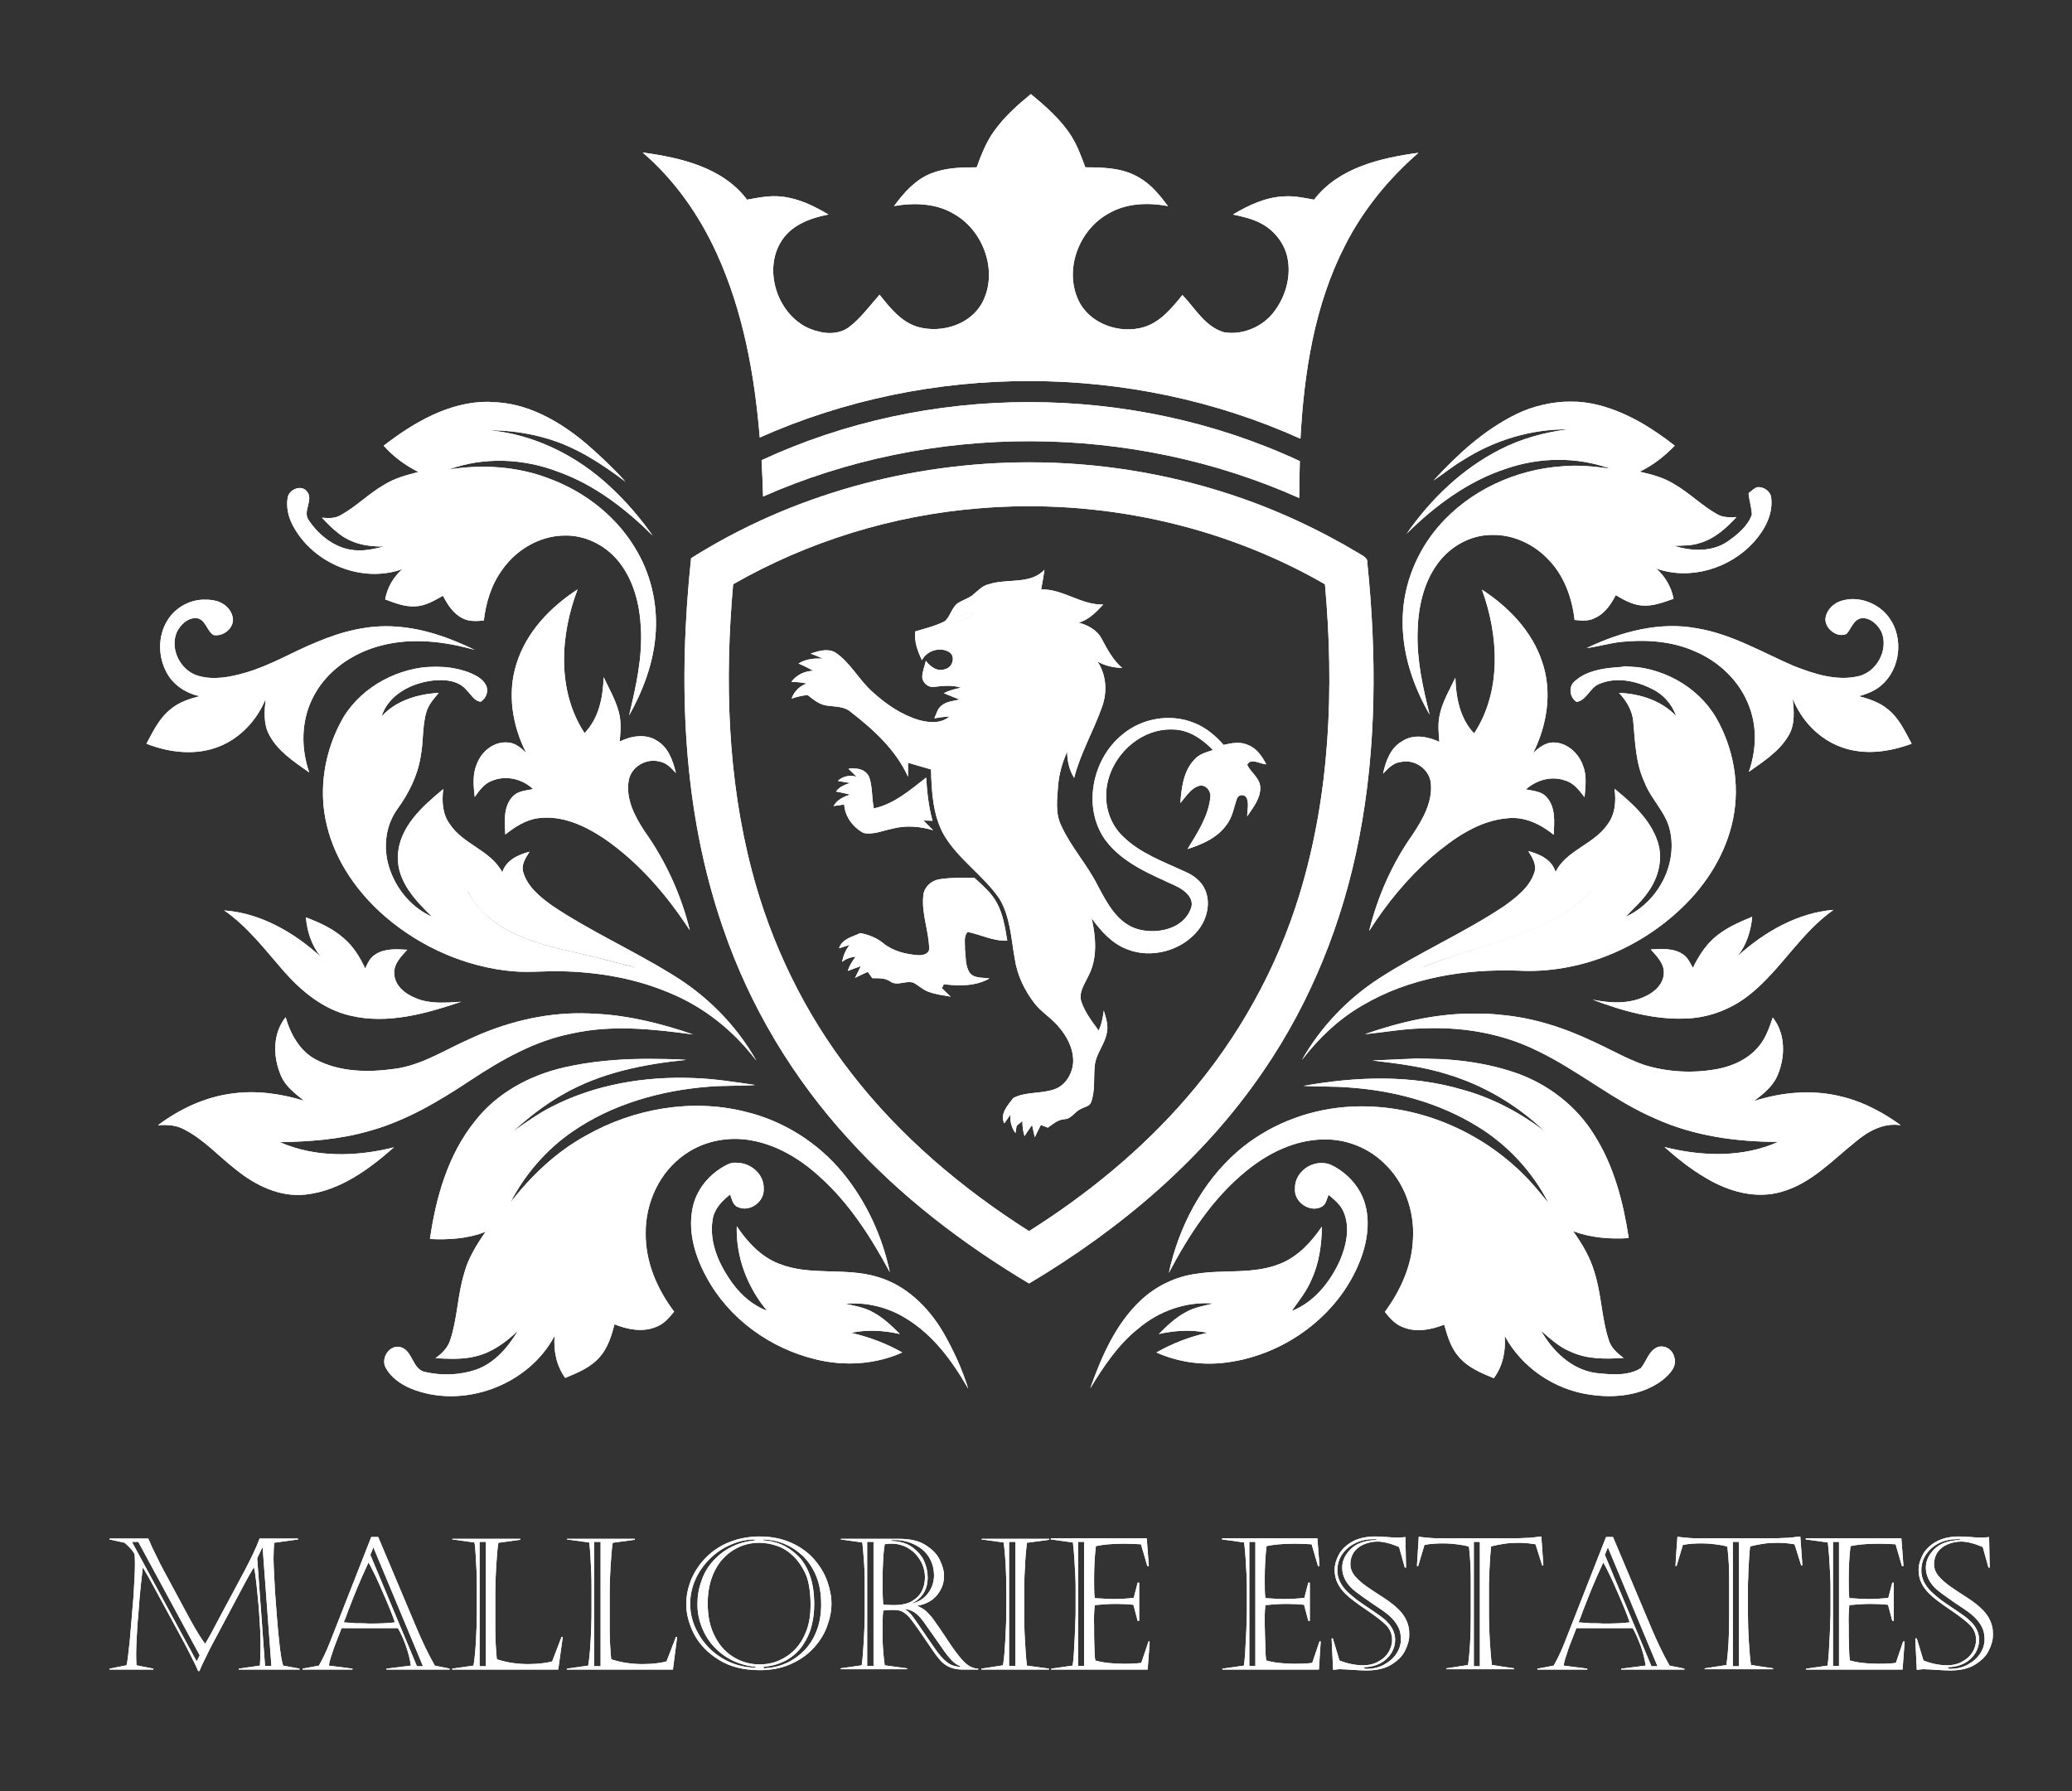 <?xml version="1.0" encoding="utf-8"?>
<!-- Generator: Adobe Illustrator 25.4.8, SVG Export Plug-In . SVG Version: 6.00 Build 0)  -->
<svg version="1.1" id="Layer_1" xmlns="http://www.w3.org/2000/svg" xmlns:xlink="http://www.w3.org/1999/xlink" x="0px" y="0px"
	 viewBox="0 0 684.8 592" style="enable-background:new 0 0 684.8 592;" xml:space="preserve">
<rect x="0" y="0" width="684.8" height="592" fill="#333333" stroke="none"/>
<style type="text/css">
	.st0{clip-path:url(#SVGID_00000056422574105680533020000006269441227374932888_);fill:#FFFFFF;}
	.st1{clip-path:url(#SVGID_00000180367447207239028150000016284228100707688073_);fill:#FFFFFF;}
	.st2{clip-path:url(#SVGID_00000150081454201466894470000003408384589488185780_);fill:#FFFFFF;}
	.st3{clip-path:url(#SVGID_00000177470108160952415500000006505677470055072436_);fill:#FFFFFF;}
	.st4{clip-path:url(#SVGID_00000090980418777564513030000008677588157729142411_);fill:#FFFFFF;}
	.st5{clip-path:url(#SVGID_00000127735203276674611250000006720426345553001915_);fill:#FFFFFF;}
	.st6{clip-path:url(#SVGID_00000036963855744869961330000000777837462983978131_);fill:#FFFFFF;}
	.st7{clip-path:url(#SVGID_00000055675194522892897720000013777771806663112332_);fill:#FFFFFF;}
	.st8{clip-path:url(#SVGID_00000083797259734293819580000006207298396152084874_);fill:#FFFFFF;}
	.st9{clip-path:url(#SVGID_00000062912952564938305790000009704106854157848203_);fill:#FFFFFF;}
	.st10{clip-path:url(#SVGID_00000041293049389501182290000008004757093291947915_);fill:#FFFFFF;}
	.st11{clip-path:url(#SVGID_00000151525496100283125000000004545082710112963715_);fill:#FFFFFF;}
	.st12{clip-path:url(#SVGID_00000093153281421249621190000009680298433844593065_);fill:#FFFFFF;}
	.st13{clip-path:url(#SVGID_00000067205275086071978800000011243143508725965191_);fill:#FFFFFF;}
	.st14{clip-path:url(#SVGID_00000175286304093222789070000009242640036698740652_);fill:#FFFFFF;}
	.st15{clip-path:url(#SVGID_00000067219383183646888580000004990417743054090640_);fill:#FFFFFF;}
	.st16{clip-path:url(#SVGID_00000061439438552886647080000015599192959095442067_);fill:#FFFFFF;}
	.st17{clip-path:url(#SVGID_00000134929205847083030000000010815887272509553049_);fill:#FFFFFF;}
	.st18{clip-path:url(#SVGID_00000158709904441067878370000004653385977758596003_);fill:#FFFFFF;}
	.st19{clip-path:url(#SVGID_00000007397711118237911540000010558728731728189372_);fill:#FFFFFF;}
	.st20{clip-path:url(#SVGID_00000129914452984511759820000015034623893180643732_);fill:#FFFFFF;}
	.st21{clip-path:url(#SVGID_00000179606281550757990320000006548322852937929386_);fill:#FFFFFF;}
	.st22{clip-path:url(#SVGID_00000078752964557282123170000017477750168412487604_);fill:#FFFFFF;}
	.st23{clip-path:url(#SVGID_00000101064025944722344990000012299408063908278404_);fill:#FFFFFF;}
	.st24{clip-path:url(#SVGID_00000137113597249592583210000010306279433131824050_);fill:#FFFFFF;}
	.st25{clip-path:url(#SVGID_00000161622577561685335190000003848290641206876082_);fill:#FFFFFF;}
	.st26{clip-path:url(#SVGID_00000017509801981372258610000005319492884687699074_);fill:#FFFFFF;}
	.st27{clip-path:url(#SVGID_00000047026416042424076720000013946467364741106562_);fill:#FFFFFF;}
	.st28{clip-path:url(#SVGID_00000090993229458346892140000016984140748947144626_);fill:#FFFFFF;}
	.st29{clip-path:url(#SVGID_00000141415915470449813430000011811638425332291255_);fill:#FFFFFF;}
	.st30{clip-path:url(#SVGID_00000000198635920223625320000000629478563911906196_);fill:#FFFFFF;}
	.st31{clip-path:url(#SVGID_00000135660723654503746970000008475817465455468733_);fill:#FFFFFF;}
	.st32{clip-path:url(#SVGID_00000125585389428538391410000000455428812233886653_);fill:#FFFFFF;}
	.st33{clip-path:url(#SVGID_00000092424244703774699800000000982019870609768590_);fill:#FFFFFF;}
	.st34{clip-path:url(#SVGID_00000127024441227130340350000009566945891037850517_);fill:#FFFFFF;}
	.st35{clip-path:url(#SVGID_00000164488347504232990070000015475823615330307478_);fill:#FFFFFF;}
	.st36{clip-path:url(#SVGID_00000092452229635310822260000007312926856923485095_);fill:#FFFFFF;}
	.st37{clip-path:url(#SVGID_00000063635659868185039680000007584160462001266347_);fill:#FFFFFF;}
	.st38{clip-path:url(#SVGID_00000054242209316672267040000008739343674521231807_);fill:#FFFFFF;}
	.st39{clip-path:url(#SVGID_00000175299156246441048040000006355371815942648718_);fill:#FFFFFF;}
</style>
<g>
	<g>
		<defs>
			<path id="SVGID_1_" d="M315.2,204.7c2.5,1.1,4.7-0.2,6.4-2.1C319.3,202.7,317,203.3,315.2,204.7"/>
		</defs>
		<use xlink:href="#SVGID_1_"  style="overflow:visible;fill:#FFFFFF;"/>
		<clipPath id="SVGID_00000133503939020420159410000017454185145635633580_">
			<use xlink:href="#SVGID_1_"  style="overflow:visible;"/>
		</clipPath>
		
			<rect x="315.2" y="202.6" style="clip-path:url(#SVGID_00000133503939020420159410000017454185145635633580_);fill:#FFFFFF;" width="6.4" height="3.2"/>
	</g>
	<g>
		<defs>
			<path id="SVGID_00000124140108046057436860000000559564189951923085_" d="M163.9,305c8.8,6.1,19.5,8.2,29.8,10.6
				c5.6,1.2,11.2,2.9,16.8,4.2c-12.1-5.2-25.2-8-37.3-13.1c-7.1-2.9-13.8-6.8-18.8-12.6C156.5,298.5,159.9,302.2,163.9,305"/>
		</defs>
		<use xlink:href="#SVGID_00000124140108046057436860000000559564189951923085_"  style="overflow:visible;fill:#FFFFFF;"/>
		<clipPath id="SVGID_00000021082538864568098910000005615357413108997024_">
			<use xlink:href="#SVGID_00000124140108046057436860000000559564189951923085_"  style="overflow:visible;"/>
		</clipPath>
		
			<rect x="154.3" y="294.2" style="clip-path:url(#SVGID_00000021082538864568098910000005615357413108997024_);fill:#FFFFFF;" width="56.2" height="25.7"/>
	</g>
	<g>
		<defs>
			<path id="SVGID_00000165922343929151305040000000314433892752249229_" d="M515.6,302.7c-14.3,8.1-30.7,10.7-45.7,17.2
				c10.4-2.8,21-5,31.4-7.9c10-2.8,19.9-8.3,24.8-17.8C523,297.4,519.6,300.5,515.6,302.7"/>
		</defs>
		<use xlink:href="#SVGID_00000165922343929151305040000000314433892752249229_"  style="overflow:visible;fill:#FFFFFF;"/>
		<clipPath id="SVGID_00000016768988065204871880000006996268020858567856_">
			<use xlink:href="#SVGID_00000165922343929151305040000000314433892752249229_"  style="overflow:visible;"/>
		</clipPath>
		
			<rect x="469.9" y="294.1" style="clip-path:url(#SVGID_00000016768988065204871880000006996268020858567856_);fill:#FFFFFF;" width="56.2" height="25.7"/>
	</g>
	<g>
		<defs>
			<path id="SVGID_00000085239641991942717580000018214025798828313752_" d="M328.5,43.4c-2.6,3.6-4.2,7.8-5.7,11.9
				c-5,0-10.2,0.1-15,2c-5.2,2-9.1,6.4-12.3,10.8c6.8-1.2,14.2-0.9,20.1,2.8c9.6,5.6,14.3,19,9.1,29c-3.9,7.4-13.4,10.3-21.2,8.2
				c-5.6-1.6-9.3-6.3-12.8-10.7c-3.3,3.7-6.2,7.8-10.2,10.8c-2.9,2.1-6.8,2.3-10.2,1.3c-12.5-2.9-18.9-19.7-11.8-30.2
				c3.4-5.1,9.6-7.3,15.3-8.4c-4.7-2.8-9.8-5.3-15.3-5.9c-3.9-0.5-7.8,0.3-11.6,1c-8-10.7-22-13.9-34.5-15.6
				c10.6,9.1,18.7,20.7,24.5,33.4c8.7,19.1,12.5,40,14.2,60.8c56.1-25,122.7-24.9,178.7,0.4c1.2-21.9,4.6-44.1,14.7-63.8
				c5.9-11.7,14.4-22.1,24.3-30.7c-12.5,1.7-26.4,4.9-34.5,15.5c-3.2-0.6-6.5-1.3-9.7-1.1c-6.2,0.2-11.9,2.9-17.1,6
				c3.2,0.7,6.5,1.4,9.4,3c4.1,2.2,7.4,6.2,8.5,10.8c1.5,6.3-0.4,13.2-4.3,18.3c-3.7,5-10.5,7.9-16.6,6.8
				c-6.2-1.8-9.5-7.9-13.7-12.3c-3.5,4.3-7.2,8.9-12.7,10.6c-8,2.4-18-1-21.7-8.9c-4.8-10.3,0.3-23.4,10.1-28.7
				c5.9-3.4,12.9-3.6,19.5-2.4c-2.7-3.6-5.6-7.2-9.5-9.4c-5.3-3.2-11.7-3.4-17.8-3.4c-1.3-3.5-2.6-7.1-4.6-10.3
				c-3.5-5.5-8.4-9.8-13.4-13.9C336.3,34.7,331.9,38.6,328.5,43.4"/>
		</defs>
		<use xlink:href="#SVGID_00000085239641991942717580000018214025798828313752_"  style="overflow:visible;fill:#FFFFFF;"/>
		<clipPath id="SVGID_00000069395184757691402280000016198863566006306487_">
			<use xlink:href="#SVGID_00000085239641991942717580000018214025798828313752_"  style="overflow:visible;"/>
		</clipPath>
		
			<rect x="212.5" y="31.1" style="clip-path:url(#SVGID_00000069395184757691402280000016198863566006306487_);fill:#FFFFFF;" width="256.4" height="114"/>
	</g>
	<g>
		<defs>
			<path id="SVGID_00000090996530741576851530000001247257578971693731_" d="M161.5,132.8c-13-0.1-24.7,6.8-34.7,14.5
				c3.2,3.6,7.1,6.5,11.5,8.7c-3.9,1-7.8,2-11.3,4.2c-5.1,2.9-9.2,7.2-14.3,10c-1.9,1.2-4.1,1.1-6.3,0.9c1.7,1.8,3.4,3.6,5.4,5.1
				c4.3,3.5,9.8,4.6,15.2,4.4c-2.8,0.7-5.7,1.4-8.6,1.3c-6.8,0-12.8-4.6-16.4-10c-2.1-2.9,1.8-6.8-0.6-9.5c-1.8-2.3-5.7-0.7-6.3,1.9
				c-0.6,3.3,0.2,6.7,1.8,9.6c6.7,12.4,22.7,19,36.1,14.2c-3,2.6-5,6.1-5.7,10c3.2,1.2,6.4,2.5,9.9,2.3c3.4-0.1,6.3-1.9,9.2-3.5
				c1.5,2.9,3.4,5.9,6.4,7.4c2.2,1.2,4.7,1,7.1,0.8c0.7-6,2.5-11.9,6.1-16.8c4.6-6.6,12.3-11.2,20.5-11.3c7.1-0.2,14,3.4,18.3,9
				c4.7,6.1,6.6,13.8,7,21.3c0.6,9.9-1.6,19.6-3.9,29.2c4.5-8,7.9-16.9,8.7-26.1c0.9-9.6-1.1-19.5-5.9-27.9
				c-6.3-11.3-17-19.8-29.1-24.3c-10.6-4.1-22.3-4.8-33.4-3c11.8-4.3,24.9-3.7,36.5,0.8c11.9,4.3,22.1,12.2,31,21
				c-4.1-5.8-8.8-11.3-14-16.1c-11-10.3-25.2-17.4-40.2-18.7c6.6,0,13.2,0.9,19.5,2.8c9.5,2.8,17.9,8.3,25.7,14.2
				c-3.8-4.3-8.1-8.3-12.4-12.1c-9-7.7-20.1-14.2-32.2-14.2C161.8,132.8,161.6,132.8,161.5,132.8"/>
		</defs>
		<use xlink:href="#SVGID_00000090996530741576851530000001247257578971693731_"  style="overflow:visible;fill:#FFFFFF;"/>
		<clipPath id="SVGID_00000038409697461303252960000014307833679484158601_">
			<use xlink:href="#SVGID_00000090996530741576851530000001247257578971693731_"  style="overflow:visible;"/>
		</clipPath>
		
			<rect x="94.5" y="132.7" style="clip-path:url(#SVGID_00000038409697461303252960000014307833679484158601_);fill:#FFFFFF;" width="123" height="103.6"/>
	</g>
	<g>
		<defs>
			<path id="SVGID_00000168104173155665759610000013567930026535490998_" d="M251.7,152.1c0.2,4,0.4,8,0.5,12
				c55.7-24.6,121.7-24.3,177.2,0.5c0-4.1,0.1-8.1,0.2-12.2c-27.9-13-58.7-19.5-89.5-19.5C309.7,132.9,279.3,139.3,251.7,152.1"/>
		</defs>
		<use xlink:href="#SVGID_00000168104173155665759610000013567930026535490998_"  style="overflow:visible;fill:#FFFFFF;"/>
		<clipPath id="SVGID_00000070834304301859779050000012489858387487635074_">
			<use xlink:href="#SVGID_00000168104173155665759610000013567930026535490998_"  style="overflow:visible;"/>
		</clipPath>
		
			<rect x="251.7" y="132.9" style="clip-path:url(#SVGID_00000070834304301859779050000012489858387487635074_);fill:#FFFFFF;" width="177.9" height="31.7"/>
	</g>
	<g>
		<defs>
			<path id="SVGID_00000052809187464498292650000002219374521711695548_" d="M501.1,136.9c-10.6,5.2-19.4,13.3-27.3,21.9
				c3.3-2.2,6.3-4.7,9.7-6.7c10.3-6.6,22.5-10.3,34.7-10.2c-7.8,1-15.5,3.1-22.5,6.7c-12.5,6.4-22.8,16.3-30.8,27.8
				c9.4-9.3,20.3-17.4,32.9-21.5c11-3.8,23.3-4,34.4,0c-5.2-0.7-10.4-1.3-15.7-0.8c-15.5,1-30.8,8-41,19.8
				c-7.2,8.3-11.6,19.1-11.9,30.1c-0.4,11.4,3.3,22.5,8.9,32.2c-2.2-8.8-4.2-17.7-4-26.8c0.1-8.1,1.8-16.6,6.7-23.2
				c4.1-5.6,10.8-9.4,17.8-9.4c7.1-0.2,14.1,3.1,18.9,8.3c5.1,5.3,7.7,12.6,8.5,19.8c2.2,0.2,4.5,0.5,6.6-0.6c3.3-1.4,5.4-4.5,7-7.6
				c2.6,1.5,5.3,3.1,8.4,3.4c3.7,0.4,7.3-1,10.7-2.2c-0.7-3.9-2.8-7.4-5.7-10c11.2,4,24.3,0,32.2-8.7c3.5-3.9,6.4-9,5.8-14.5
				c-0.1-2.2-2.3-3.8-4.5-3.7c-1.2,0.3-2,1.3-3,2c0.2,2.4,1,4.7,1.1,7.1c-1.4,3.9-4.9,6.7-8.2,9c-5.2,3.4-11.8,3.1-17.5,1.3
				c2.8-0.1,5.7,0,8.4-0.9c4.9-1.4,8.8-4.9,12.2-8.6c-2.1,0.1-4.4,0.2-6.3-0.9c-5.1-2.8-9.2-7.1-14.3-10c-3.5-2.2-7.4-3.2-11.4-4.1
				c4.4-2.1,8.2-5.1,11.6-8.6c-7.5-5.9-15.8-11-25.1-13.4c-3.1-0.8-6.3-1.2-9.5-1.2C512.8,132.8,506.6,134.2,501.1,136.9"/>
		</defs>
		<use xlink:href="#SVGID_00000052809187464498292650000002219374521711695548_"  style="overflow:visible;fill:#FFFFFF;"/>
		<clipPath id="SVGID_00000026132904703151101110000011234068184066859663_">
			<use xlink:href="#SVGID_00000052809187464498292650000002219374521711695548_"  style="overflow:visible;"/>
		</clipPath>
		
			<rect x="463.2" y="132.8" style="clip-path:url(#SVGID_00000026132904703151101110000011234068184066859663_);fill:#FFFFFF;" width="122.7" height="103.5"/>
	</g>
	<g>
		<defs>
			<path id="SVGID_00000068651260834514647650000000429591551025635204_" d="M281.2,354.5c-15.3-19.7-26.4-42.6-32.7-66.7
				c-8.1-30.8-9-63.1-6.2-94.7c24.8-14.2,52.8-22.8,81.3-25.1c39.4-3.3,79.9,5.3,114.3,25.1c3.1,34.3,1.7,69.5-8.4,102.5
				c-7.5,24.6-20.3,47.6-37.2,67.1c-15,17.4-32.9,32-52.2,44.2C317.9,392.8,297.4,375.5,281.2,354.5 M228.4,184.5
				c-4.3,40.9-3,83.1,10.6,122.3c8.8,25.8,23.1,49.6,41.5,69.7c17.2,19,37.7,34.6,59.6,47.7c30.1-17.9,57.5-41,77.3-70
				c15.9-23.1,26.5-49.7,31.8-77.3c5.8-29.9,5.8-60.7,2.7-90.9c0.2-1.5-1.3-2.2-2.4-2.9c-13.7-8.2-28.3-15-43.5-19.9
				c-21.2-6.9-43.5-10.4-65.8-10.4C301,152.8,261.7,163.5,228.4,184.5"/>
		</defs>
		<use xlink:href="#SVGID_00000068651260834514647650000000429591551025635204_"  style="overflow:visible;fill:#FFFFFF;"/>
		<clipPath id="SVGID_00000093880900656886975930000005947524030947582603_">
			<use xlink:href="#SVGID_00000068651260834514647650000000429591551025635204_"  style="overflow:visible;"/>
		</clipPath>
		
			<rect x="224.1" y="152.8" style="clip-path:url(#SVGID_00000093880900656886975930000005947524030947582603_);fill:#FFFFFF;" width="231" height="271.4"/>
	</g>
	<g>
		<defs>
			<path id="SVGID_00000177469682854254914030000009518289974950687146_" d="M315.2,204.7c1.9-1.4,4.1-2,6.4-2.1
				c-1.2,1.4-2.8,2.5-4.6,2.5C316.4,205,315.8,204.9,315.2,204.7 M326.8,193.1c-2.3,0.5-3.8,2.4-5.6,3.8c-1.5,1-3.2,1.5-4.7,2.5
				c-2,1.5-2.4,4.3-4.2,5.9c-3.1,1.6-6.5,2.4-9.8,3.4c-0.4,3.4,0.8,6.5,2.2,9.5c1.6-3.2,6-4.5,9-2.7c2.2,1.4,1.2,5-1.2,5.6
				c-2.6,1.1-5-0.7-6.5-2.7c-0.4,1.7-1.1,3.4-1.2,5.2c0,2,1.9,3.7,3.9,3.4c3-0.3,6-0.7,8.9,0.3c-2,0.4-3.9,0.9-5.7,1.8
				c1.7,0.7,3.5,1.4,5.2,2.1c-2,0.5-4.3,0.6-5.9,2c-1.4,1-1.7,2.8-2.4,4.2c1.7-0.3,3.3-0.5,5-0.6c-2.7,2.4-6.7,2.1-10,1.2
				c-5.8-1.7-10.9-5.2-15.3-9.2c-4.6-4-7.4-9.8-12.5-13.2c-2.6-1.4-5.5-0.4-8.1,0.4c1.4,0.5,2.7,1.1,4.1,1.7
				c-2.8-0.2-5.7,0.1-8.1,1.6c1.7,0.7,3.3,1.5,4.9,2.4c-2.9,0.1-5.5,1.3-7.3,3.7c1.7,0,3.4,0.1,5.1,0.5c-2.4,0.9-4.1,2.6-5,5
				c1.7-0.6,3.5-1,5.3-1.2c1.9,1.5,3.9,3.2,6.4,3.5c2.7,0.4,5.8,0.2,8,2.2c7.5,5.8,14.8,12.5,18.8,21.3c0-1.5,0-3.1,0-4.6
				c2.5,0.7,5,1.5,7.6,2.2c0.2,7.4,0.6,15.2,4.3,21.7c4.8,8.1,13,13.3,18.3,21c3.6,6,3.9,13.3,5.1,20c0.8,5.3,3.2,10.3,6.5,14.6
				c2.2,2.8,5.3,4.7,7.6,7.3c2.9,3.2,5.2,7.3,5.2,11.8c-0.1,3.9-2.4,8-6.2,9.3c-4.4,1.6-9.4,0.7-13.6,2.9c-1.8,2.4-4.5,5.1-3,8.4
				c0.7-1,1.4-1.9,2-2.9c-0.1,2.2,0.4,4.3,1.7,6.1c0.1-0.6,0.3-1.8,0.4-2.4c0.5-0.4,1.4-1.2,1.9-1.6c0,1.7,0.2,3.4,0.7,5
				c0.8-1.2,1.6-2.5,2.5-3.7c0.3,1.4,0.6,2.8,0.9,4.1c0.6-1.4,1.3-2.7,2-4.1c0.8,0.3,1.5,0.6,2.3,0.9c1.7-1.2,3.4-2.7,5.5-2.8
				c2.4-0.1,3.4-2.6,5.5-3.4c1.1-0.7,2.8-0.8,3.3-2.2c1.4-3.8,0.8-7.9,1.2-11.9c0.3-4,3.3-7.1,4-11c0.6-2.5-0.3-5-1-7.4
				c-0.3,2.3-0.7,4.5-1.7,6.6c-2.2-3-4.5-6-5.7-9.5c-1-3.1,1.1-5.9,2.3-8.5c3.1-5.9,2.5-12.8,1.1-19.1c3,4.2,6.7,8.3,11.6,10.2
				c8.1,3.3,18.3,0.5,23.7-6.4c2.8-3.6,4.1-8.8,2.2-13.2c-1.2-2.8-3.8-4.8-6.6-6c-7.1-3.3-14.8-6-20.5-11.6c-3.5-3.3-5.5-8-5.6-12.8
				c-0.5-11.9,10.2-23.2,22.2-22.6c5.2,0.1,9.6,3.2,13.1,6.8c-2.2,0.7-4.6,1.3-6.2,3.2c-3.6,3.8-4.2,9.3-4.6,14.3
				c1.9-2.1,3.4-4.9,6.3-5.7c2.2-0.5,4,1.9,3.6,4c-0.7,6.2-4.3,11.6-7.5,16.9c4.8-1.5,9.8-3.7,12.8-7.9c2.1-2.6,2.5-6,3.6-9
				c0.8-1.3,2.6-1.2,3.2,0.2c0.7,1.9,0.1,3.9,0.1,5.9c2-3,4.6-6.1,4.3-9.9c-0.3-2.9-3.1-4.6-4.3-7.1c1.1-2.5,4.4-0.2,6.3-0.2
				c-1.4-2.6-3.1-5.3-6.1-6.4c-2.6-1.2-5.4-0.6-8,0c-2.7-3.1-5.9-5.8-9.8-7.3c-7.9-3.2-17.4-1.5-23.8,4c-9.9,8.1-13.1,24.1-5.5,34.7
				c5.7,7.7,14.9,11.3,23.3,15.2c2.8,1.3,6.5,4.1,4.9,7.7c-2.5,6.5-10.9,8.3-17.1,6.7c-7-1.8-10.5-8.7-13.6-14.5
				c-3.5-7-8.9-12.8-12.1-19.9c-2-4.1-1.3-8.8-1-13.1c0.3-3.9,1.4-7.7,3-11.3c0,3.1,0.7,6.1,2.3,8.7c2.1-8.2,6.4-15.5,9.2-23.4
				c1.8-4.9,1.5-10.6-1.5-15.1c2.5,1.5,5.3,2,8.2,2.2c-3-2.6-4.9-6.1-6.7-9.5c-1.5-3-4.6-4.7-7.7-5.5c3.4-1,5.8-3.5,8.1-6
				c-3.6,0.1-7-1.2-10.3-2.5c-3.3-1.3-6.6-2.6-10.2-2.5c0.4-2.2,0.8-4.3,1.1-6.5C340.5,193.3,332.9,191.1,326.8,193.1"/>
		</defs>
		<use xlink:href="#SVGID_00000177469682854254914030000009518289974950687146_"  style="overflow:visible;fill:#FFFFFF;"/>
		<clipPath id="SVGID_00000045615665618388063810000004868844074045623206_">
			<use xlink:href="#SVGID_00000177469682854254914030000009518289974950687146_"  style="overflow:visible;"/>
		</clipPath>
		
			<rect x="261.7" y="188.3" style="clip-path:url(#SVGID_00000045615665618388063810000004868844074045623206_);fill:#FFFFFF;" width="157" height="187.4"/>
	</g>
	<g>
		<defs>
			<path id="SVGID_00000059992128149742823200000008776563461008136851_" d="M170.7,219.4c-3.1,9.7-1.4,20.4,3.2,29.4
				c-1.7-1.6-3.6-3.3-6.1-3.4c-4.6-0.4-8.7,3-10.2,7.1c-1.5,3.4-1.1,7.3-0.7,10.9c1.5-2.1,3.1-4.4,5.6-5.3c4.6-2,10.1-0.7,13.7,2.7
				c-2.4,0.5-5.2,0.6-6.9,2.6c-3,3.4-2.5,8.2-2.3,12.4c3.2-2.5,6.8-4.9,11-5.4c7.8-1,15.3,2.5,21.6,6.7
				c11.5,7.9,20.8,18.7,28.4,30.4c-2.9-11.8-8-23-15-32.8c-3.2-4.9-6.3-10.7-5.2-16.8c0.8-4.5,5.8-7.4,10.2-6.2
				c2.3,0.4,3.9,2.2,5.4,3.8c-1-4.1-2.5-8.5-6.3-10.7c-3.7-2.4-8.5-1.6-12.3,0.3c0.3-3.2,0.6-6.6-0.3-9.8c-1.1-4.1-3.2-7.7-5-11.5
				c-0.2,6.6-1.5,13.5-6.3,18.5c-9.2-14-8.1-32.4-2.3-47.5C181.8,200.7,173.9,209,170.7,219.4"/>
		</defs>
		<use xlink:href="#SVGID_00000059992128149742823200000008776563461008136851_"  style="overflow:visible;fill:#FFFFFF;"/>
		<clipPath id="SVGID_00000045620947600690760000000000008912248343181458_">
			<use xlink:href="#SVGID_00000059992128149742823200000008776563461008136851_"  style="overflow:visible;"/>
		</clipPath>
		
			<rect x="156" y="194.9" style="clip-path:url(#SVGID_00000045620947600690760000000000008912248343181458_);fill:#FFFFFF;" width="71.9" height="112.7"/>
	</g>
	<g>
		<defs>
			<path id="SVGID_00000042710658002966859450000008701906893740710273_" d="M487.2,242.4c-4.7-4.9-6-11.9-6.2-18.4
				c-2,4.2-4.5,8.3-5.3,12.9c-0.5,2.8-0.2,5.6,0,8.3c-3.8-1.8-8.6-2.7-12.3-0.2c-3.9,2.2-5.4,6.6-6.3,10.7c1.7-1.8,3.5-3.7,6.1-3.9
				c4.5-0.9,9.3,2.5,9.7,7.1c0.6,6.2-2.7,11.9-6,16.9c-6.8,9.6-11.6,20.5-14.4,31.9c5.8-9.1,12.7-17.5,20.8-24.6
				c7.2-6.1,15.5-12,25.3-12.7c5.5-0.5,10.7,2.1,14.9,5.5c0.2-4.2,0.7-9-2.3-12.4c-1.7-2-4.5-2.1-6.9-2.6c3.5-3.1,8.5-4.6,13.1-2.9
				c2.8,0.8,4.6,3.3,6.3,5.5c0.3-3.5,0.8-7.1-0.5-10.4c-1.4-4.1-5.2-7.6-9.6-7.7c-2.8-0.1-5,1.7-6.9,3.5c4.6-9.2,6.4-20.2,3-30.1
				c-3.3-10.1-11.1-18.2-19.9-23.9C495.3,210,496.4,228.4,487.2,242.4"/>
		</defs>
		<use xlink:href="#SVGID_00000042710658002966859450000008701906893740710273_"  style="overflow:visible;fill:#FFFFFF;"/>
		<clipPath id="SVGID_00000066497855613785007370000018065506369003822478_">
			<use xlink:href="#SVGID_00000042710658002966859450000008701906893740710273_"  style="overflow:visible;"/>
		</clipPath>
		
			<rect x="452.4" y="194.9" style="clip-path:url(#SVGID_00000066497855613785007370000018065506369003822478_);fill:#FFFFFF;" width="71.9" height="112.8"/>
	</g>
	<g>
		<defs>
			<path id="SVGID_00000090256430248621031850000007439775610325035429_" d="M55.3,205.1c-3.2,5.2-3.1,12.1-0.1,17.4
				c2.2,4,6.3,6.6,10.7,7.6c-3.4,0.9-6.8,2-9.5,4.3c-3.7,2.9-5.8,7.3-8,11.4c7.6,3,16.4,4,24.1,0.9c7-2.8,12.5-8.8,15.3-15.7
				c-0.4,4-0.8,8.3,1.2,11.9c2.9,5.5,8.3,8.9,13.2,12.4c-2.7-7.8-2.7-16.6,0.9-24.1c4.3-9.2,13.4-15.5,23.1-17.9
				c10.1-2.6,20.8-1.3,30.7,1.5c-8.2-4-16.9-7.1-26-7.7c-9-0.7-17.9,1.6-26.2,5.1c-7.9,3.2-15.2,7.7-23.5,10.1
				c-5.1,1.5-10.7,2.6-15.9,1c-5.7-1.8-9.2-8.7-6.9-14.3c1.2-2.5,3.6-4.9,6.6-4.7c3,0.4,3.3,4.2,5.6,5.6c3,0.5,6.3-1.9,6.4-5
				c-0.1-3.1-2.7-5.6-5.6-6.3c-1.1-0.3-2.3-0.4-3.4-0.4C62.9,198,57.9,200.8,55.3,205.1"/>
		</defs>
		<use xlink:href="#SVGID_00000090256430248621031850000007439775610325035429_"  style="overflow:visible;fill:#FFFFFF;"/>
		<clipPath id="SVGID_00000034089263910472837880000013365779775170036920_">
			<use xlink:href="#SVGID_00000090256430248621031850000007439775610325035429_"  style="overflow:visible;"/>
		</clipPath>
		
			<rect x="48.4" y="198" style="clip-path:url(#SVGID_00000034089263910472837880000013365779775170036920_);fill:#FFFFFF;" width="108.6" height="57.2"/>
	</g>
	<g>
		<defs>
			<path id="SVGID_00000007408304118743998750000010681790609754089105_" d="M608.9,198.5c-2.9,0.7-5.5,3.3-5.6,6.3
				c0.1,3.2,4,6.1,7,4.7c1.6-1.8,2.3-4.8,5-5.2c2.9-0.2,5.4,2.2,6.6,4.7c2.3,5.8-1.6,13.1-7.7,14.5c-7.3,1.7-14.7-0.8-21.4-3.4
				c-10.4-4.5-20.4-10.5-31.8-12.4c-12.5-2.4-25.3,1.1-36.6,6.5c3.7-0.5,7.2-1.5,10.9-2c8.3-0.9,17-0.4,24.7,3
				c8.2,3.4,15.2,10.1,18.2,18.5c2.6,6.9,2.2,14.5-0.2,21.4c4.9-3.5,10.3-6.9,13.3-12.3c2-3.6,1.6-7.9,1.2-11.9
				c2.9,7.3,8.8,13.5,16.3,16.1c7.5,2.7,15.7,1.5,23-1.2c-2.2-4.1-4.2-8.5-7.9-11.4c-2.7-2.3-6.2-3.4-9.5-4.3
				c2.7-0.8,5.4-1.8,7.5-3.7c6.2-5.4,7.3-15.6,2.5-22.2c-2.7-3.8-7.4-6.2-12.1-6.2C611.2,198,610,198.2,608.9,198.5"/>
		</defs>
		<use xlink:href="#SVGID_00000007408304118743998750000010681790609754089105_"  style="overflow:visible;fill:#FFFFFF;"/>
		<clipPath id="SVGID_00000139293176608549146730000016634188330272240299_">
			<use xlink:href="#SVGID_00000007408304118743998750000010681790609754089105_"  style="overflow:visible;"/>
		</clipPath>
		
			<rect x="524.4" y="198" style="clip-path:url(#SVGID_00000139293176608549146730000016634188330272240299_);fill:#FFFFFF;" width="107.5" height="57.2"/>
	</g>
	<g>
		<defs>
			<path id="SVGID_00000048464086176894051530000012243272798914358411_" d="M193.7,315.7c-10.2-2.4-21-4.5-29.8-10.6
				c-4-2.8-7.3-6.5-9.6-10.9c5,5.8,11.8,9.8,18.8,12.6c12.2,5.1,25.2,7.9,37.3,13.1C204.8,318.6,199.3,316.9,193.7,315.7
				 M113.6,236.9c-6.3,10.8-8.6,24-5.5,36.2c2.9,11.8,10.2,22.1,19.4,30c11.7,10,26.5,16.5,41.8,17.9c3.2,0.3,6.3,0.2,9.5,0.1
				c2-0.1,4.1-0.1,6.1-0.1c12.5,0.2,25,2.3,36.5,7.2c11.4,4.7,21.2,12.6,28.6,22.4c-6.7-11.9-16.7-21.9-28.5-28.9
				c-12.7-7.8-26.5-14-38.9-22.3c-3.9-2.8-8.1-6.1-9.6-10.9c-0.9-2.6,0.7-4.9,2-7c-3.8,1-7.7,2.8-9,6.8c-3.8-7.3-13-9.2-17.4-16
				c-2.4-3.3-2.6-7.6-2.1-11.5c-6.9,5.7-14.7,12.6-15,22.2c-0.3,8.3,5.8,14.6,11.3,20c-6.5-2.9-11.4-8.6-13.8-15.2
				c-2.5-6.7-1.9-14.6,2.4-20.5c3.7-5.1,6.6-10.9,7.6-17.1c1-4.9,0.5-10,1.9-14.8c0.7-2.5,2.5-4.5,4.1-6.4
				c-6.9,0.4-14.1,2.5-18.9,7.8c2.3-7.3,10-11.1,17.1-11.9c3.9-0.4,8.5,0,11.1,3.3c1.4,1.3,2.5,3.6,4.6,3.7c1.8-1.1,2.7-3.5,1.7-5.5
				c-1.2-2.2-3.5-3.3-5.7-4.2c-3.6-1.3-7.4-1.9-11.2-1.9C132,220.5,120,226.6,113.6,236.9"/>
		</defs>
		<use xlink:href="#SVGID_00000048464086176894051530000012243272798914358411_"  style="overflow:visible;fill:#FFFFFF;"/>
		<clipPath id="SVGID_00000167369557839635400550000016491785504365617800_">
			<use xlink:href="#SVGID_00000048464086176894051530000012243272798914358411_"  style="overflow:visible;"/>
		</clipPath>
		
			<rect x="105" y="220.5" style="clip-path:url(#SVGID_00000167369557839635400550000016491785504365617800_);fill:#FFFFFF;" width="145.1" height="130.2"/>
	</g>
	<g>
		<defs>
			<path id="SVGID_00000016767223647021599590000004862653078244722053_" d="M515.6,302.7c4-2.2,7.4-5.3,10.5-8.6
				c-4.9,9.5-14.8,15-24.8,17.8c-10.4,2.9-21,5.1-31.4,7.9C484.9,313.4,501.4,310.8,515.6,302.7 M533.7,220.6
				c-4.7,0.4-9.7,1.3-13.3,4.6c-2.1,1.8-1.6,5.4,0.7,6.8c3.3-0.6,4.3-4.6,7.3-5.9c5.7-2.5,12.3-1.1,17.6,1.6c3.8,1.8,6.6,5.1,8,9
				c-4.9-5.2-12-7.4-18.9-7.7c2.4,2.6,4.4,5.8,4.7,9.5c0.6,6.7,0.8,13.8,3.7,20c2.2,5.8,7.3,10.1,8.5,16.3
				c2.4,11.3-4.3,23.5-14.7,28.2c2.5-2.7,5.3-5.1,7.4-8.2c3.4-4.7,5-10.9,3.2-16.5c-2.4-7.4-8.4-12.8-14.3-17.6
				c0.6,4.1,0.2,8.6-2.4,11.9c-4.5,6.5-13.5,8.4-17.1,15.6c-1.2-4.1-5.2-5.9-9-6.9c1.3,2.1,2.9,4.5,2,7.1c-1.6,4.9-6,8.2-10,11.1
				c-13.2,8.8-27.9,15.2-41.2,23.8c-10.5,6.8-19.4,16.1-25.6,27c5.5-7.1,12-13.4,19.8-17.9c15.4-9.2,33.8-12.2,51.6-11.6
				c19.9,1.1,39.8-7,54.1-20.7c8.3-7.9,14.7-18.1,17-29.5c2.3-11.4,0.1-23.5-5.7-33.5c-6.2-10.5-18.3-16.9-30.4-16.9
				C535.6,220.5,534.6,220.5,533.7,220.6"/>
		</defs>
		<use xlink:href="#SVGID_00000016767223647021599590000004862653078244722053_"  style="overflow:visible;fill:#FFFFFF;"/>
		<clipPath id="SVGID_00000031909136339459598180000006551982410987056797_">
			<use xlink:href="#SVGID_00000016767223647021599590000004862653078244722053_"  style="overflow:visible;"/>
		</clipPath>
		
			<rect x="430.2" y="220.5" style="clip-path:url(#SVGID_00000031909136339459598180000006551982410987056797_);fill:#FFFFFF;" width="144.8" height="130.1"/>
	</g>
	<g>
		<defs>
			<path id="SVGID_00000078045811502936242360000014407092999107975823_" d="M280.4,254.1c0.9,0.8,1.8,1.7,2.7,2.6
				c-2.3-0.6-4.5-0.2-6.2,1.4c1.3,0.2,2.7,0.5,4.1,0.7c-1.8,0.5-3.6,1.3-4.7,2.8c1.5,0.3,3.1,0.6,4.6,1c-2.2,0.8-4.3,1.8-5.4,3.8
				c1.2-0.2,2.3-0.3,3.5-0.5c0.3,4.1,2.9,7.5,6.4,9.4c3.2,0.7,6.4-0.8,9.5-1.4c4.5-1.2,9.1-0.8,13.5,0.5c-1.1-1.1-2.2-2.2-3.2-3.2
				c0.7,0,2.2,0,3,0.1c-1.3-4.7-1.8-9.5-2.1-14.3c-5.3,4.1-10.5,8.7-17.3,10.2c-0.7-3.4-0.4-7-1.5-10.3c-0.9-2.1-2.9-2.9-5-2.9
				C281.7,253.9,281,254,280.4,254.1"/>
		</defs>
		<use xlink:href="#SVGID_00000078045811502936242360000014407092999107975823_"  style="overflow:visible;fill:#FFFFFF;"/>
		<clipPath id="SVGID_00000171692164964155899190000010797637966520452515_">
			<use xlink:href="#SVGID_00000078045811502936242360000014407092999107975823_"  style="overflow:visible;"/>
		</clipPath>
		
			<rect x="275.5" y="253.9" style="clip-path:url(#SVGID_00000171692164964155899190000010797637966520452515_);fill:#FFFFFF;" width="33" height="22.1"/>
	</g>
	<g>
		<defs>
			<path id="SVGID_00000020360539130129980590000001806792520040119697_" d="M310.5,290.6c-2.6,0.4-4.9,2.4-5.3,5
				c-0.8,6.1,1.8,12,1.9,18c-0.1,1.8-2.3,2.2-3.7,2.1c-4-0.3-8.2-1.3-11.4-3.9c-2.2-1.8-4.9-2.9-7.7-3.4c-2.6,1.3-5.9,1.8-7,5
				c1.2-0.4,2.4-0.7,3.5-1.1c-1.3,1.6-2.1,3.6-2.5,5.6c1.3-1,2.9-1.6,4.5-1.7c-1.1,1.4-2.1,3-2.6,4.7c1.4-0.5,2.8-1.1,4.3-1.6
				c-0.6,1.3-1.3,2.6-1.9,3.9c1.4-0.7,2.8-1.4,4.2-2c0.5,0.7,1,1.4,1.5,2.1c0.3,0,0.6,0,0.8,0c1.7,0,3.5,0,5,1
				c1.3,1,2.8,0.8,4.4,0.5c1.1-0.2,2.1-0.3,3.2-0.1c1.9,0.9,3.4,2.6,5.5,3.2c2.3,0.8,4.7,1.1,7,1.5c-1-0.9-1.9-1.9-2.9-2.8
				c0.2-0.3,0.5-1,0.6-1.3c5.1,0.6,10.5,0.7,15.1-1.9c-2.2-0.4-5.1,0.1-6.6-2c-1.4-2.3-1.2-5.2-1.5-7.9c0.1-1.8-0.5-4,0.9-5.5
				c4.4,0.9,8.5,3.1,13.1,2.9c-0.7-4.3-1.4-8.8-3.5-12.6c-1.8-3.3-4.7-5.7-7.4-8.2c-1.2,0-2.4,0-3.6,0c-0.8,0-1.5,0-2.2,0
				C314.3,290.2,312.4,290.3,310.5,290.6"/>
		</defs>
		<use xlink:href="#SVGID_00000020360539130129980590000001806792520040119697_"  style="overflow:visible;fill:#FFFFFF;"/>
		<clipPath id="SVGID_00000121965223797647459770000004162697185253030077_">
			<use xlink:href="#SVGID_00000020360539130129980590000001806792520040119697_"  style="overflow:visible;"/>
		</clipPath>
		
			<rect x="277.3" y="290.2" style="clip-path:url(#SVGID_00000121965223797647459770000004162697185253030077_);fill:#FFFFFF;" width="55.7" height="39.4"/>
	</g>
	<g>
		<defs>
			<path id="SVGID_00000105416376935190123310000015335038092483642261_" d="M93.8,321c5.9,6.7,13.2,12.7,22.1,14.7
				c12.3,2.9,24.9-0.7,36.5-4.6c-5,0.3-10.3,0.8-15-1.2c-3.5-1.4-7.1-4.2-7.1-8.3c-0.1-3.2,2.3-5.5,4.3-7.7
				c-3.6-0.2-7.5-0.5-10.6,1.6c-1.7,1-2.5,2.9-3.3,4.6c-1.7-3.7-3.9-7.3-7.1-10c-3.6-3.2-8-5.2-12.5-6.9c0.4,4.7,1.9,9.3,4.9,13
				c-8.8-8-19.8-14.4-31.9-15.3C81.9,306.3,87.6,313.9,93.8,321"/>
		</defs>
		<use xlink:href="#SVGID_00000105416376935190123310000015335038092483642261_"  style="overflow:visible;fill:#FFFFFF;"/>
		<clipPath id="SVGID_00000020397881730201944130000003838572680064876208_">
			<use xlink:href="#SVGID_00000105416376935190123310000015335038092483642261_"  style="overflow:visible;"/>
		</clipPath>
		
			<rect x="74.2" y="300.8" style="clip-path:url(#SVGID_00000020397881730201944130000003838572680064876208_);fill:#FFFFFF;" width="78.3" height="37.8"/>
	</g>
	<g>
		<defs>
			<path id="SVGID_00000071525961686781611040000011440981252831282068_" d="M574.3,316c2.9-3.7,4.4-8.3,4.8-13
				c-4.6,1.9-9.2,3.9-12.9,7.3c-2.9,2.7-5,6.1-6.7,9.6c-0.9-1.6-1.7-3.5-3.3-4.5c-3.1-2.1-7.1-1.8-10.6-1.6c1.9,2.2,4.4,4.6,4.3,7.7
				c0,3.6-3,6.4-6.1,7.8c-5.4,2.6-11.6,2.3-17.4,1.1c10,3.8,20.6,6.8,31.5,6.2c7.6-0.4,15-3.4,20.9-8.3c10-8.2,16.5-20.1,27.2-27.6
				C594.1,301.7,583.1,308,574.3,316"/>
		</defs>
		<use xlink:href="#SVGID_00000071525961686781611040000011440981252831282068_"  style="overflow:visible;fill:#FFFFFF;"/>
		<clipPath id="SVGID_00000057111361835466225610000001925427593516252320_">
			<use xlink:href="#SVGID_00000071525961686781611040000011440981252831282068_"  style="overflow:visible;"/>
		</clipPath>
		
			<rect x="526.5" y="300.8" style="clip-path:url(#SVGID_00000057111361835466225610000001925427593516252320_);fill:#FFFFFF;" width="79.6" height="36.5"/>
	</g>
	<g>
		<defs>
			<path id="SVGID_00000134948161401619051560000003968285075817895826_" d="M155.2,343.4c-8.2,3.6-16,8.8-25.1,9.9
				c-8.6,1.2-17.9,1-25.7-3.1c-5.3-2.8-8.4-8.4-10-14c-4.4,5.5-4.2,13.2-1.5,19.4c1.5,3.5,4.7,5.9,7.6,8.2
				c-7.6-2.3-15.7-3.5-23.6-2.4c-9,1.1-17.5,5.1-24.7,10.5c2.9-0.2,5.9-0.1,8.5,1.3c6.6,3.3,11.5,8.9,17.2,13.3
				c6.5,5.3,14.7,9.3,23.2,8.3c11.3-1.3,20.8-8.3,29.1-15.6c-12.3,3.1-25.9,3.5-37.7-1.7c9.9-0.2,19.9-0.9,29.5-3.7
				c12.1-3.3,23-9.8,33.4-16.7c10.3-6.8,21.3-13.1,33.5-15.5c13.3-3,26.9-1.5,40.2,0.3c-10.2-3.5-20.8-6.2-31.6-6.8
				c-1.8-0.1-3.6-0.2-5.3-0.2C179.4,334.8,166.8,338,155.2,343.4"/>
		</defs>
		<use xlink:href="#SVGID_00000134948161401619051560000003968285075817895826_"  style="overflow:visible;fill:#FFFFFF;"/>
		<clipPath id="SVGID_00000102534120497249573350000004418094022636567715_">
			<use xlink:href="#SVGID_00000134948161401619051560000003968285075817895826_"  style="overflow:visible;"/>
		</clipPath>
		
			<rect x="52.2" y="334.8" style="clip-path:url(#SVGID_00000102534120497249573350000004418094022636567715_);fill:#FFFFFF;" width="177" height="60.9"/>
	</g>
	<g>
		<defs>
			<path id="SVGID_00000090267119756032773860000015732476934280789140_" d="M451.1,341.8c6.4-0.6,12.7-1.8,19.1-1.9
				c13-0.6,26.2,1.6,37.9,7.4c13.6,6.5,25.3,16.6,39.2,22.5c12.7,5.7,26.7,7.6,40.4,7.6c-11.8,5.3-25.3,4.8-37.6,1.7
				c4.3,3.8,8.8,7.4,13.8,10.3c7.4,4.4,16.4,7,24.9,4.5c9.7-2.7,16.7-10.3,24.3-16.4c4.2-3.6,9.4-6.5,15.1-5.6
				c-5.8-4.2-12.3-7.7-19.3-9.4c-9.6-2.5-19.8-1.6-29.2,1.4c3-2.3,6.1-4.7,7.7-8.3c2.7-6.2,2.8-13.9-1.5-19.3
				c-1.1,3.3-2.3,6.7-4.5,9.4c-3.4,4.2-8.5,6.6-13.7,7.6c-8,1.5-16.4,1.1-24.2-1.3c-5.8-2-11.1-5.1-16.6-7.6
				c-9.8-4.7-20.3-8.1-31.1-9c-2.6-0.3-5.2-0.4-7.7-0.4C475.4,334.8,462.9,337.7,451.1,341.8"/>
		</defs>
		<use xlink:href="#SVGID_00000090267119756032773860000015732476934280789140_"  style="overflow:visible;fill:#FFFFFF;"/>
		<clipPath id="SVGID_00000000917096663336673780000011654949975319819168_">
			<use xlink:href="#SVGID_00000090267119756032773860000015732476934280789140_"  style="overflow:visible;"/>
		</clipPath>
		
			<rect x="451.1" y="334.8" style="clip-path:url(#SVGID_00000000917096663336673780000011654949975319819168_);fill:#FFFFFF;" width="177.1" height="61.5"/>
	</g>
	<g>
		<defs>
			<path id="SVGID_00000079469051406980900920000004859342568972280723_" d="M186.4,352.8c-11.3,2.6-22.1,8.4-29.3,17.6
				c-9,11.1-13,25.2-15,39.1c6.2,0.3,12.6-0.1,18.4-2.4c-3,4.3-5.8,8.8-7.1,13.8c-2.2,7.2-2.2,14.8-4.6,22c-0.8,2.6-2.8,4.5-4.9,6
				c4.5,0.2,9.2,0.5,13.6-0.7c5.3-1.3,9.8-4.7,13.7-8.4c-3.3,5.5-7.7,10.7-13.9,12.9c-5.3,1.8-11.2,2-16.6,0.8
				c-4.5-0.8-4.1-6.8-8.1-8.2c-3.8-1.2-6.9,3.6-5.1,6.8c1.7,3.1,4.8,5.3,8,6.7c17.2,7.2,39.1-0.8,47.8-17.3
				c-0.4,4.9,0.6,9.9,3.5,13.9c4.2-1.7,8.5-3.5,11.5-7c2.6-3,3.8-6.9,4.8-10.7c4.3,1.7,9.2,2.7,13.6,0.9c2.6-0.9,4.4-3,6.1-5.1
				c-5.6-7.4-9.5-16.4-9.4-25.9c-0.1-10.1,4.6-20.3,13-26.1c6.1-4.3,13.9-5.9,21.3-4.7c8.8,1.4,16.8,6.2,23.3,12.2
				c9.8,8.8,16.9,20,23.1,31.5c-2.5-11.9-7.8-23.4-15.5-32.8c-8.2-10-19.7-17.3-32.4-20.3c-17.7-4.4-36.8-1-52.5,7.9
				c-9.9,5.4-18.1,13.3-25,22.1c4.8-9.3,11.9-17.5,20.5-23.4c13-9,28.8-13.5,44.5-14.8c5.3-0.5,10.6-0.2,15.9-0.6
				c-6.9-1-13.7-2.1-20.6-2.3c-15.9-0.6-32.2,2.1-46.5,9.4c-4.6,2.3-8.7,5.3-12.9,8.2c5-4.5,10.3-8.7,16.1-12
				c12.5-7.3,26.9-10.2,41.1-11.6c-4.6-0.3-9.2-0.4-13.9-0.4C203.9,350.1,195.1,350.8,186.4,352.8"/>
		</defs>
		<use xlink:href="#SVGID_00000079469051406980900920000004859342568972280723_"  style="overflow:visible;fill:#FFFFFF;"/>
		<clipPath id="SVGID_00000118394633096765065510000009422498986760687786_">
			<use xlink:href="#SVGID_00000079469051406980900920000004859342568972280723_"  style="overflow:visible;"/>
		</clipPath>
		
			<rect x="125.6" y="350.1" style="clip-path:url(#SVGID_00000118394633096765065510000009422498986760687786_);fill:#FFFFFF;" width="168.4" height="115.9"/>
	</g>
	<g>
		<defs>
			<path id="SVGID_00000178896827139174227080000015327754602939542201_" d="M453.6,350.5c8.3,1,16.6,2,24.6,4.5
				c12,3.6,23.1,10.1,32.2,18.8c-8.1-6.1-17.1-10.9-26.9-13.6c-17.1-5.1-35.3-4.4-52.7-1.3c4.9,0.3,9.9,0.1,14.8,0.5
				c15,1,30,5,42.9,13c9.9,6.1,18,14.9,23.3,25.2c-1.2-1.4-2.4-2.9-3.6-4.3c-15.4-18.5-39.7-29.4-63.8-27.4
				c-12.9,1.1-25.4,6.1-35.2,14.5c-11.9,10.3-19.6,25-22.9,40.3c6.6-12.5,14.5-24.7,25.6-33.7c7.2-5.9,16.1-10.3,25.5-10.4
				c7.4-0.2,14.8,2.7,20.1,7.9c6.7,6.3,10,15.7,9.5,24.8c-0.3,8.9-4.1,17.2-9.3,24.3c1.6,2,3.4,4.1,5.9,5c4.4,1.9,9.4,0.9,13.7-0.8
				c1.1,3.8,2.2,7.7,4.9,10.7c3,3.5,7.3,5.3,11.5,7c3-4,4-9,3.6-14c5.6,10.4,16.3,17.7,27.9,19.4c8.3,1.3,17.5,0.4,24.3-4.8
				c2.2-1.8,5-4.5,3.8-7.7c-0.6-2.4-3-3.9-5.4-3.2c-3,1.2-3.7,4.7-5.6,7c-4.4,2.7-9.9,2.1-14.8,1.6c-8.1-1.1-14.3-7.2-18.2-14
				c3,2.6,6,5.4,9.7,6.9c5.5,2.6,11.7,2.5,17.6,2.1c-2.2-1.6-4.3-3.5-5-6.2c-2.3-7.2-2.3-14.8-4.6-22c-1.4-5-4.1-9.5-7.1-13.7
				c5.9,2.2,12.2,2.7,18.4,2.3c-1.8-11.9-4.9-23.9-11.4-34.1c-5.9-9.6-15.3-16.8-25.9-20.5c-10.7-3.7-21.9-4.8-33.2-4.8
				C463,350.1,458.3,350.3,453.6,350.5"/>
		</defs>
		<use xlink:href="#SVGID_00000178896827139174227080000015327754602939542201_"  style="overflow:visible;fill:#FFFFFF;"/>
		<clipPath id="SVGID_00000057136383582957560510000006312798654416007601_">
			<use xlink:href="#SVGID_00000178896827139174227080000015327754602939542201_"  style="overflow:visible;"/>
		</clipPath>
		
			<rect x="386.3" y="350.1" style="clip-path:url(#SVGID_00000057136383582957560510000006312798654416007601_);fill:#FFFFFF;" width="168" height="112.1"/>
	</g>
	<g>
		<defs>
			<path id="SVGID_00000065035987550134756670000015817636656034544043_" d="M240.4,384.9c-5.9,2.9-10.5,8.4-11.6,14.9
				c-1.4,7.7,1,15.6,4.7,22.3c7.4,13.8,21.1,23.6,36.2,27.2c9.4,2.3,19.6,1.7,28.5-2.3c-5.3-3-11-5.1-16.9-6.5
				c5.3-1.1,10.8-0.8,16.1,0.4c-2.7-2.7-5.5-5.4-8.9-7.2c-2.8-1.6-6-2.1-9.1-2.8c6.9-0.6,13.9,1.1,19.8,4.7
				c9.2,5.5,15.6,14.3,20.8,23.4c-2-6.5-4.9-12.8-8.3-18.7c-4.9-8.3-12.3-15.6-21.8-18.3c-10.6-3.2-22.1-0.2-32.4-4.3
				c-6-2.3-10.5-7.2-14-12.4c-0.3,10.2,3.5,20.1,10,27.9c-4.6-1.7-8.4-5-11.3-8.9c-4.4-6-7.9-13.5-6.7-21.1c0.5-3.6,3.1-6.3,5.8-8.4
				c0.6,1.5,0.9,3.6,2.7,4.2c3.9,1.7,8.7-1.9,8.4-6.1c0.2-4.8-4.3-8.6-8.9-8.6C242.4,384.2,241.4,384.4,240.4,384.9"/>
		</defs>
		<use xlink:href="#SVGID_00000065035987550134756670000015817636656034544043_"  style="overflow:visible;fill:#FFFFFF;"/>
		<clipPath id="SVGID_00000127741142116490566340000013605601134497164421_">
			<use xlink:href="#SVGID_00000065035987550134756670000015817636656034544043_"  style="overflow:visible;"/>
		</clipPath>
		
			<rect x="227.4" y="384.2" style="clip-path:url(#SVGID_00000127741142116490566340000013605601134497164421_);fill:#FFFFFF;" width="92.5" height="74.7"/>
	</g>
	<g>
		<defs>
			<path id="SVGID_00000141442490140903856350000018221043686976607640_" d="M428,392.9c-0.4,4.4,5,8.1,8.9,5.9
				c1.4-0.8,1.6-2.6,2.2-3.9c1.9,1.6,3.9,3.2,4.9,5.5c2.3,5.1,1,11.1-1.1,16.1c-3.2,7.1-8.5,13.9-16,16.8c2.4-3.4,5-6.6,6.6-10.5
				c2.5-5.4,3.3-11.5,3.4-17.4c-3.5,5.1-7.8,9.8-13.6,12.2c-8.9,3.7-18.6,1.9-27.9,3.4c-6.9,0.9-13.4,4.1-18.4,8.8
				c-8.3,7.8-12.9,18.5-16.7,29.1c4.4-7.2,9.2-14.5,15.9-19.8c6.8-5.8,15.8-9,24.8-8.3c-3.1,0.8-6.3,1.3-9.1,2.9
				c-3.4,1.8-6.2,4.5-8.9,7.2c5.3-1.2,10.8-1.5,16.1-0.4c-5.9,1.3-11.6,3.5-16.9,6.5c6.7,3,14.2,4.2,21.5,3.5
				c19.9-1.9,38.7-15.3,45.9-34.1c2.7-7,3.7-15.4,0-22.3c-2.2-4-5.7-7.2-9.7-9.1c-1-0.4-1.9-0.6-2.9-0.6
				C432.3,384.2,427.8,388.1,428,392.9"/>
		</defs>
		<use xlink:href="#SVGID_00000141442490140903856350000018221043686976607640_"  style="overflow:visible;fill:#FFFFFF;"/>
		<clipPath id="SVGID_00000043423516740231259910000015608371976444055219_">
			<use xlink:href="#SVGID_00000141442490140903856350000018221043686976607640_"  style="overflow:visible;"/>
		</clipPath>
		
			<rect x="360.3" y="384.2" style="clip-path:url(#SVGID_00000043423516740231259910000015608371976444055219_);fill:#FFFFFF;" width="92.9" height="74.6"/>
	</g>
</g>
<g>
	<defs>
		<path id="SVGID_00000156553129220992461260000018125042007988991398_" d="M85,515l1.7-3.5h0.1l2.9,39.1h-2.1L85,515z M43.6,509.6
			h2.1L66,547.1l-1,2L43.6,509.6z M85.8,508.5c-1.1,3-2.8,6.5-5,10.7l-7.6,14.2c-2.5,4.8-4.3,8.1-5.4,9.9c-1.4-1.9-3.1-4.6-5.1-8.3
			l-8.3-15.4c-1.1-2-2-3.8-2.7-5.3c-0.8-1.5-1.7-3.4-2.7-5.8H36.2v0.3l5,1.1c1.6,1.4,2.7,2.6,3.3,3.8c0.1,1.6,0.1,2.8,0.1,3.6
			c0,2.2-0.2,5.7-0.5,10.6c-0.4,4.9-0.8,9.7-1.2,14.3c-0.5,4.6-0.8,7.4-1.1,8.2l-5.6,1.1v0.3h14.5v-0.3l-5.6-1.1
			c-0.1-1.8-0.1-3.1-0.1-4.1c0-1.3,0.1-3.1,0.2-5.4c0.1-2.3,0.3-5.1,0.6-8.4c0.2-3.3,0.5-6.3,0.8-9.1c0.3-2.8,0.5-4.6,0.6-5.4
			c1.1,1.8,2.4,4.2,4.1,7.3l9.7,17.9c0.6,1.1,1.4,2.7,2.4,4.7c1,2,1.7,3.4,2.1,4.4h0.4c0.6-1.5,1.8-4,3.6-7.6l11.5-21.6
			c1-1.9,2-3.6,2.9-5.1c0.3,0.9,0.5,2.5,0.8,5c0.3,2.5,0.5,5.2,0.8,8.1c0.2,2.9,0.4,5.5,0.5,7.8c0.1,2.3,0.1,4.1,0.1,5.5
			c0,2.5-0.1,4.6-0.2,6.1l-7,1v0.3H99v-0.3l-5.4-1c-0.4-0.9-0.9-3.7-1.4-8.6c-0.5-4.8-0.9-10.1-1.3-15.7c-0.3-5.6-0.5-9.3-0.5-11.1
			c0-1.7,0.1-3.5,0.2-5.2l7.9-1.1v-0.3H85.8z"/>
	</defs>
	<use xlink:href="#SVGID_00000156553129220992461260000018125042007988991398_"  style="overflow:visible;fill:#FFFFFF;"/>
	<clipPath id="SVGID_00000052803499672350347940000016617764164986390456_">
		<use xlink:href="#SVGID_00000156553129220992461260000018125042007988991398_"  style="overflow:visible;"/>
	</clipPath>
	
		<rect x="36.1" y="508.5" style="clip-path:url(#SVGID_00000052803499672350347940000016617764164986390456_);fill:#FFFFFF;" width="62.9" height="43.8"/>
</g>
<g>
	<defs>
		<path id="SVGID_00000131335683926403379300000007421724522247387019_" d="M117.7,536.5c-1.6-0.1-2.9-0.2-4.1-0.3
			c0.3-0.6,0.8-1.9,1.5-3.9c0.8-2,1.5-3.9,2.2-5.6c0.7-1.8,1.5-3.6,2.4-5.7c0.9-2,1.6-3.5,2.1-4.6c1.5,2.7,3.1,6.1,4.9,10.3
			c1.8,4.1,3.1,7.3,3.8,9.5c-2.2,0.3-5,0.4-8.5,0.4C120.7,536.5,119.2,536.5,117.7,536.5 M122.4,513.9l1-2.5l16.4,39.3h-2
			L122.4,513.9z M122.7,508L109,542.9c-1.1,2.8-2.3,5.3-3.6,7.6l-5.4,1v0.3h16.5v-0.3l-7.8-1c0.1-0.9,0.4-2.1,0.9-3.5
			c0.4-1.4,0.9-2.7,1.4-4c0.5-1.3,1.1-2.9,1.9-4.9h18.6c1,1.7,1.9,3.7,2.7,6c0.8,2.3,1.3,4.4,1.6,6.4l-8.1,1v0.3h20.9v-0.3l-4.9-1
			c-2.2-3.9-4.1-7.9-5.8-11.9L125,508H122.7z"/>
	</defs>
	<use xlink:href="#SVGID_00000131335683926403379300000007421724522247387019_"  style="overflow:visible;fill:#FFFFFF;"/>
	<clipPath id="SVGID_00000019658010091041773610000013860912347874877084_">
		<use xlink:href="#SVGID_00000131335683926403379300000007421724522247387019_"  style="overflow:visible;"/>
	</clipPath>
	
		<rect x="99.9" y="508" style="clip-path:url(#SVGID_00000019658010091041773610000013860912347874877084_);fill:#FFFFFF;" width="48.7" height="43.8"/>
</g>
<g>
	<defs>
		<path id="SVGID_00000153691707506644543940000013921038946681882283_" d="M158.5,509.6h2.1v41.1h-2.1V509.6z M149.5,508.5v0.3
			l7.3,1c0.2,1,0.3,2.3,0.4,3.9c0.1,1.6,0.2,3.5,0.3,5.6c0.1,2.1,0.1,4,0.1,5.6v7.5c0,1.1-0.1,2.9-0.1,5.5c-0.1,2.6-0.2,5.1-0.4,7.5
			c-0.2,2.4-0.4,4.1-0.6,5.1l-7.1,1v0.3h35.1L186,541h-0.4l-3.1,8.1c-0.6,0.2-1.6,0.4-3.1,0.6c-1.5,0.2-3.1,0.3-4.8,0.3
			c-3.6,0-7.1-0.5-10.4-1.6c-0.3-3.3-0.5-6.5-0.5-9.6v-12.7c0-2.4,0.1-5.3,0.3-8.5c0.2-3.2,0.4-5.8,0.7-7.7l7.3-1v-0.3H149.5z"/>
	</defs>
	<use xlink:href="#SVGID_00000153691707506644543940000013921038946681882283_"  style="overflow:visible;fill:#FFFFFF;"/>
	<clipPath id="SVGID_00000132055127843516355050000010527955194960736428_">
		<use xlink:href="#SVGID_00000153691707506644543940000013921038946681882283_"  style="overflow:visible;"/>
	</clipPath>
	
		<rect x="149.5" y="508.5" style="clip-path:url(#SVGID_00000132055127843516355050000010527955194960736428_);fill:#FFFFFF;" width="36.5" height="43.3"/>
</g>
<g>
	<defs>
		<path id="SVGID_00000093861951346714404890000002373589862362473390_" d="M196.4,509.6h2.1v41.1h-2.1V509.6z M187.4,508.5v0.3
			l7.3,1c0.2,1,0.3,2.3,0.4,3.9c0.1,1.6,0.2,3.5,0.3,5.6c0.1,2.1,0.1,4,0.1,5.6v7.5c0,1.1,0,2.9-0.1,5.5c-0.1,2.6-0.2,5.1-0.4,7.5
			c-0.2,2.4-0.4,4.1-0.6,5.1l-7.1,1v0.3h35.1l1.4-10.8h-0.4l-3.1,8.1c-0.6,0.2-1.6,0.4-3.1,0.6c-1.5,0.2-3.1,0.3-4.8,0.3
			c-3.6,0-7.1-0.5-10.4-1.6c-0.3-3.3-0.5-6.5-0.5-9.6v-12.7c0-2.4,0.1-5.3,0.3-8.5c0.2-3.2,0.4-5.8,0.7-7.7l7.3-1v-0.3H187.4z"/>
	</defs>
	<use xlink:href="#SVGID_00000093861951346714404890000002373589862362473390_"  style="overflow:visible;fill:#FFFFFF;"/>
	<clipPath id="SVGID_00000041986805477138782090000015058422623304737451_">
		<use xlink:href="#SVGID_00000093861951346714404890000002373589862362473390_"  style="overflow:visible;"/>
	</clipPath>
	
		<rect x="187.4" y="508.5" style="clip-path:url(#SVGID_00000041986805477138782090000015058422623304737451_);fill:#FFFFFF;" width="36.5" height="43.3"/>
</g>
<g>
	<defs>
		<path id="SVGID_00000048459989887268666070000005999085326730176185_" d="M242.8,547.9c-2.6-1.5-4.8-3.7-6.4-6.8
			c-1.7-3.1-2.5-6.8-2.5-11.2c0-4.1,0.8-7.7,2.3-10.7c1.5-3,3.6-5.3,6.2-6.9c2.6-1.6,5.4-2.4,8.5-2.4c2.1,0,4.2,0.4,6.1,1.1
			c2,0.7,3.8,1.9,5.3,3.4c1.8,1.8,3.2,4,4.2,6.4c0.9,2.4,1.4,5.7,1.4,9.8c0,3-0.4,5.7-1.3,8.2c-0.9,2.4-2.1,4.5-3.7,6.2
			c-1.6,1.7-3.4,2.9-5.4,3.8c-2,0.9-4.2,1.3-6.5,1.3C248.1,550.1,245.4,549.4,242.8,547.9 M238.6,548c-3.3-2-5.9-4.7-7.7-7.9
			c-1.9-3.2-2.8-6.6-2.8-10c0-2.8,0.6-5.5,1.7-8c1.1-2.5,2.7-4.8,4.7-6.8c2-2,4.3-3.6,6.9-4.7c2.6-1.2,5.3-1.8,8.1-1.8v0.3
			c-2.8,0.3-5.5,1-7.8,2.2c-2.4,1.2-4.4,2.8-6.1,4.7c-1.7,1.9-3,4.1-3.8,6.6c-0.9,2.5-1.3,5-1.3,7.7c0,3.3,0.8,6.4,2.3,9.4
			c1.5,3,3.8,5.6,6.7,7.6c2.9,2,6.3,3.2,10.2,3.6v0.3C245.5,551.1,241.9,550,238.6,548 M252.4,550.9c3-0.3,5.6-1.1,7.7-2.3
			c2.2-1.3,3.9-2.9,5.2-4.8c1.3-1.9,2.3-4,2.9-6.3c0.6-2.3,0.9-4.7,0.9-7.2c0-3.8-0.5-7.1-1.5-9.8c-1-2.7-2.4-4.9-4.1-6.5
			c-1.7-1.6-3.5-2.8-5.4-3.6c-1.9-0.8-3.9-1.2-5.8-1.3v-0.3c2.4,0.1,4.7,0.5,7,1.5c2.2,0.9,4.3,2.3,6.1,4c1.8,1.8,3.3,4,4.4,6.7
			c1.1,2.7,1.6,5.8,1.6,9.3c0,3.2-0.5,6.1-1.5,8.7c-1,2.6-2.4,4.8-4.2,6.6c-1.8,1.8-3.8,3.2-6.1,4.2c-2.3,1-4.7,1.5-7.2,1.6V550.9z
			 M241,509.7c-3,1.2-5.5,2.9-7.6,5c-2.1,2.1-3.7,4.5-4.9,7.2c-1.1,2.7-1.7,5.5-1.7,8.3c0,3.2,0.9,6.6,2.6,9.9
			c1.8,3.4,4.5,6.2,8.2,8.5c3.7,2.3,8.2,3.4,13.5,3.4c3.7,0,7-0.6,10-1.9c3-1.3,5.5-3,7.5-5.1c2-2.1,3.6-4.5,4.6-7.1
			c1-2.6,1.6-5.2,1.6-7.9c0-2.4-0.5-4.8-1.4-7.4c-0.9-2.6-2.4-5-4.3-7.2c-2-2.3-4.5-4.1-7.6-5.5c-3.1-1.4-6.7-2.1-10.9-2.1
			C247.2,507.9,244,508.5,241,509.7"/>
	</defs>
	<use xlink:href="#SVGID_00000048459989887268666070000005999085326730176185_"  style="overflow:visible;fill:#FFFFFF;"/>
	<clipPath id="SVGID_00000050631724017335310760000000966183676236805802_">
		<use xlink:href="#SVGID_00000048459989887268666070000005999085326730176185_"  style="overflow:visible;"/>
	</clipPath>
	
		<rect x="226.9" y="507.9" style="clip-path:url(#SVGID_00000050631724017335310760000000966183676236805802_);fill:#FFFFFF;" width="48" height="44.3"/>
</g>
<g>
	<defs>
		<path id="SVGID_00000103255710539058058860000012603036790637601680_" d="M312.9,549.3c-1.2-0.9-2.6-2.5-4.1-4.7l-6.4-9.3
			c-1-1.5-2-2.6-3.1-3.3l0.1-0.2c1.4,0.3,2.6,0.8,3.6,1.7c1,0.8,2,2.1,3.1,3.7l5.2,7.4c2.4,3.6,4.4,5.6,6,6v0.3
			C315.5,550.8,314.1,550.3,312.9,549.3 M291.9,530.3c-0.1-1.5-0.2-3.1-0.2-4.8v-4.9c0-1.4,0.1-3.2,0.2-5.3c0.1-2.1,0.3-3.8,0.5-4.9
			c0.7-0.2,1.5-0.2,2.7-0.2c1.2,0,2.4,0.3,3.7,0.8c1.3,0.5,2.4,1.3,3.4,2.2c1,1,1.8,2.1,2.5,3.5c0.6,1.4,1,2.9,1,4.5
			c0,1.7-0.3,3.2-1,4.6c-0.7,1.4-1.8,2.5-3.3,3.4c-1.5,0.9-3.6,1.3-6.1,1.3C293.8,530.5,292.6,530.4,291.9,530.3 M286.6,509.6h2.1
			v41h-2.1V509.6z M301.5,529.9c3.4-1.8,5.1-4.6,5.1-8.6c0-1.8-0.4-3.6-1.2-5.4c-0.8-1.8-2.2-3.3-4-4.6c-1.8-1.3-4.1-1.9-6.8-2v-0.3
			h1.5c1.5,0,3,0.3,4.5,0.8c1.5,0.5,2.9,1.3,4.1,2.2c1.2,1,2.2,2.2,2.9,3.7c0.7,1.5,1.1,3.1,1.1,4.9c0,2.3-0.7,4.3-2,6
			c-1.3,1.7-3,2.8-5,3.3L301.5,529.9z M277.9,508.5v0.3l7.1,1c0.2,1.7,0.4,4.1,0.6,7.1c0.2,3,0.2,5.7,0.2,8.1v9.1
			c0,1.7-0.1,4.3-0.3,7.9c-0.2,3.6-0.4,6.4-0.7,8.4l-7,1v0.3h22v-0.3l-7.4-1c-0.5-3.8-0.7-6.8-0.7-9.1v-5.5c0-1.3,0.1-2.5,0.2-3.5
			c0.7-0.1,1.7-0.2,2.9-0.2c1.4,0,2.4,0.1,3.1,0.4c0.7,0.3,1.5,0.9,2.3,1.7c0.6,0.6,1.3,1.5,2.3,2.9c1,1.4,2.2,3.1,3.6,5.2
			c1.4,2.1,2.5,3.6,3.1,4.5c0.7,0.9,1.3,1.7,2,2.4c1.7,1.7,4,2.6,6.9,2.6h5.2v-0.3c-1.6,0-3.3-0.8-4.9-2.5c-0.8-0.8-1.6-1.8-2.5-3
			c-0.9-1.2-2.1-2.9-3.5-5.1c-1.5-2.2-2.6-3.9-3.5-5.1c-0.9-1.3-1.7-2.2-2.4-2.9c-0.9-0.9-2-1.6-3.3-2.1v-0.1
			c1.4-0.2,2.8-0.7,4.2-1.5c1.4-0.9,2.5-2,3.3-3.5c0.9-1.5,1.3-3.1,1.3-5c0-1.4-0.4-3-1.3-4.9c-0.8-1.9-2.4-3.6-4.6-5
			c-2.2-1.5-5.1-2.2-8.8-2.2H277.9z"/>
	</defs>
	<use xlink:href="#SVGID_00000103255710539058058860000012603036790637601680_"  style="overflow:visible;fill:#FFFFFF;"/>
	<clipPath id="SVGID_00000183216147388991955490000015167232316201305523_">
		<use xlink:href="#SVGID_00000103255710539058058860000012603036790637601680_"  style="overflow:visible;"/>
	</clipPath>
	
		<rect x="277.9" y="508.5" style="clip-path:url(#SVGID_00000183216147388991955490000015167232316201305523_);fill:#FFFFFF;" width="45.5" height="43.3"/>
</g>
<g>
	<defs>
		<path id="SVGID_00000130609833139587544950000006085625680562275227_" d="M333.5,509.6h2.1v41h-2.1V509.6z M324.4,508.5v0.3l7.3,1
			c0.6,4.2,0.9,9.7,0.9,16.5v5c0,3.3-0.1,6.7-0.3,10.2c-0.2,3.5-0.4,6.5-0.8,8.9l-7.2,1.1v0.3h22.4v-0.3l-7.3-1
			c-0.1-0.9-0.3-2.4-0.4-4.3c-0.1-1.9-0.3-4.2-0.4-6.9c-0.1-2.7-0.1-4.7-0.1-5.9v-6.5c0-1.9,0-4,0.1-6.2c0.1-2.2,0.2-4.1,0.3-5.6
			c0.1-1.6,0.3-3.3,0.5-5.2l7.4-1v-0.3H324.4z"/>
	</defs>
	<use xlink:href="#SVGID_00000130609833139587544950000006085625680562275227_"  style="overflow:visible;fill:#FFFFFF;"/>
	<clipPath id="SVGID_00000006709232669703195980000006033493846391265694_">
		<use xlink:href="#SVGID_00000130609833139587544950000006085625680562275227_"  style="overflow:visible;"/>
	</clipPath>
	
		<rect x="324.4" y="508.5" style="clip-path:url(#SVGID_00000006709232669703195980000006033493846391265694_);fill:#FFFFFF;" width="22.4" height="43.3"/>
</g>
<g>
	<defs>
		<path id="SVGID_00000150099382259406741570000000906172790819100041_" d="M356.3,509.6h2v41h-2V509.6z M347.3,508.5v0.3l7.3,1
			c0.2,1.9,0.4,3.7,0.5,5.6c0.1,1.9,0.2,3.7,0.3,5.4c0.1,1.7,0.1,3.1,0.1,4v7.5c0,1,0,2.3-0.1,3.7c0,1.4-0.1,3.1-0.2,5.2
			c-0.1,2.1-0.2,3.9-0.3,5.6c-0.1,1.7-0.3,2.9-0.4,3.7l-7.1,1v0.3h31.9l0.7-9.3h-0.4l-2.4,7.1c-1.5,0.2-3.4,0.3-5.7,0.3
			c-3.9,0-7.1-0.4-9.5-1.1c-0.2-1.3-0.3-2.9-0.3-4.7c-0.1-1.8-0.1-4.1-0.1-6.9c-0.1-2.2,0-4.4,0.2-6.7c2.1-0.2,4.5-0.4,7.1-0.4
			c2.1,0,4,0.1,5.7,0.3l1.4,5.3h0.5v-12.6h-0.5l-1.3,5c-2.4,0.3-4.7,0.4-6.9,0.4c-0.8,0-2.8-0.1-6-0.3c-0.2-1.6-0.2-3.7-0.2-6.2
			c0-4.1,0.2-7.8,0.6-11c2.3-0.5,5.4-0.8,9.2-0.8c2.1,0,4,0.1,5.7,0.2l2.1,7.2h0.5l-0.7-9.2H347.3z"/>
	</defs>
	<use xlink:href="#SVGID_00000150099382259406741570000000906172790819100041_"  style="overflow:visible;fill:#FFFFFF;"/>
	<clipPath id="SVGID_00000176014773234388790710000014206416538975864741_">
		<use xlink:href="#SVGID_00000150099382259406741570000000906172790819100041_"  style="overflow:visible;"/>
	</clipPath>
	
		<rect x="347.3" y="508.5" style="clip-path:url(#SVGID_00000176014773234388790710000014206416538975864741_);fill:#FFFFFF;" width="32.6" height="43.3"/>
</g>
<g>
	<defs>
		<path id="SVGID_00000148622542069330050510000012985082993215295383_" d="M412.9,509.6h2v41h-2V509.6z M403.9,508.5v0.3l7.3,1
			c0.2,1.9,0.4,3.7,0.5,5.6c0.1,1.9,0.2,3.7,0.3,5.4c0.1,1.7,0.1,3.1,0.1,4v7.5c0,1,0,2.3-0.1,3.7c0,1.4-0.1,3.1-0.2,5.2
			c-0.1,2.1-0.2,3.9-0.3,5.6c-0.1,1.7-0.3,2.9-0.4,3.7l-7.1,1v0.3h31.9l0.6-9.3h-0.4l-2.4,7.1c-1.5,0.2-3.4,0.3-5.7,0.3
			c-3.9,0-7.1-0.4-9.5-1.1c-0.2-1.3-0.3-2.9-0.3-4.7c-0.1-1.8-0.1-4.1-0.2-6.9c-0.1-2.2,0-4.4,0.2-6.7c2.1-0.2,4.5-0.4,7.1-0.4
			c2.1,0,4,0.1,5.7,0.3l1.4,5.3h0.5v-12.6h-0.5l-1.3,5c-2.4,0.3-4.7,0.4-6.9,0.4c-0.9,0-2.8-0.1-6-0.3c-0.2-1.6-0.2-3.7-0.2-6.2
			c0-4.1,0.2-7.8,0.6-11c2.3-0.5,5.4-0.8,9.2-0.8c2.1,0,4,0.1,5.7,0.2l2.1,7.2h0.5l-0.7-9.2H403.9z"/>
	</defs>
	<use xlink:href="#SVGID_00000148622542069330050510000012985082993215295383_"  style="overflow:visible;fill:#FFFFFF;"/>
	<clipPath id="SVGID_00000073707360952258194190000002400294498436675237_">
		<use xlink:href="#SVGID_00000148622542069330050510000012985082993215295383_"  style="overflow:visible;"/>
	</clipPath>
	
		<rect x="403.9" y="508.5" style="clip-path:url(#SVGID_00000073707360952258194190000002400294498436675237_);fill:#FFFFFF;" width="32.6" height="43.3"/>
</g>
<g>
	<defs>
		<path id="SVGID_00000101801523344446298000000009293613372006676398_" d="M450.8,551.3V551c2.1,0,3.9-0.5,5.5-1.3
			c1.6-0.9,2.7-2,3.6-3.4c0.8-1.4,1.2-2.8,1.2-4.3c0-2.2-0.9-4.2-2.7-6c-0.6-0.7-1.5-1.4-2.5-2.1c-1-0.7-2.4-1.7-4.1-2.8
			c-1.7-1.2-3-2-3.8-2.7c-0.8-0.6-1.7-1.4-2.7-2.3c-2.2-2.2-3.3-4.5-3.3-7c0-2,0.5-3.8,1.6-5.4c1.1-1.6,2.5-2.8,4.4-3.7
			c1.8-0.9,3.8-1.3,6-1.3h0.9v0.3c-3.8,0.1-6.6,1.1-8.5,3c-1.9,1.9-2.8,3.9-2.8,6.1c0,2.5,1,4.7,3.1,6.8c0.8,0.8,2.2,1.8,4,3.1
			c1.8,1.3,3.6,2.5,5.4,3.7c1.8,1.2,3,2.2,3.7,2.9c1.2,1.2,2,2.4,2.5,3.5c0.5,1.1,0.7,2.4,0.7,3.8c0,1.6-0.5,3.2-1.5,4.7
			c-1,1.5-2.4,2.7-4.3,3.7c-1.7,0.9-3.7,1.3-5.9,1.3C451.2,551.4,451,551.4,450.8,551.3 M446.8,509.6c-1.9,1.1-3.4,2.5-4.3,4.2
			c-0.9,1.7-1.4,3.4-1.4,5.1c0,1.5,0.3,2.9,0.9,4.2c0.6,1.3,1.5,2.5,2.7,3.7c1.4,1.4,3.7,3.1,6.8,5.2c3.1,2.1,5.3,3.8,6.6,5.1
			c1.3,1.3,2,3,2,4.9c0,0.9-0.2,1.9-0.6,2.9c-0.4,1-1,1.9-1.8,2.7c-0.8,0.8-1.8,1.4-3,2c-1.2,0.5-2.6,0.8-4.1,0.8
			c-1.1,0-2.4-0.1-3.9-0.4c-1.5-0.3-2.8-0.7-4-1.2l-2.2-7.3h-0.4l0.5,10.4c0.1,0,0.3,0,0.8-0.1c0.4,0,0.8-0.1,1-0.1
			c0.2,0,0.5,0,0.9,0c0.8,0,2.1,0.1,3.8,0.2c1.7,0.1,3.2,0.2,4.4,0.2c3.4,0,6.2-0.6,8.3-1.9c2.1-1.3,3.7-2.8,4.6-4.7
			c0.9-1.8,1.4-3.6,1.4-5.4c0-3.1-1.2-5.8-3.5-8.1c-1.2-1.2-2.8-2.5-4.8-3.8c-2-1.3-3.9-2.5-5.6-3.7c-1.7-1.2-3.1-2.4-4.1-3.6
			c-1-1.2-1.5-2.5-1.5-4c0-1.4,0.4-2.7,1.1-3.8c0.8-1.1,1.8-2,3.2-2.6c1.4-0.6,2.9-1,4.6-1c2,0,4.4,0.6,7.2,1.8l1.9,6.8h0.4
			l-0.2-10.1c-0.3,0-0.5,0.1-0.8,0.1c-0.2,0-0.6,0-1,0.1c-0.4,0-0.9,0-1.3,0c-0.6,0-1.5-0.1-3-0.2c-1.4-0.1-2.8-0.2-4.1-0.2
			C451.1,507.9,448.7,508.5,446.8,509.6"/>
	</defs>
	<use xlink:href="#SVGID_00000101801523344446298000000009293613372006676398_"  style="overflow:visible;fill:#FFFFFF;"/>
	<clipPath id="SVGID_00000088812219078403305100000015775205190827403198_">
		<use xlink:href="#SVGID_00000101801523344446298000000009293613372006676398_"  style="overflow:visible;"/>
	</clipPath>
	
		<rect x="440.1" y="507.9" style="clip-path:url(#SVGID_00000088812219078403305100000015775205190827403198_);fill:#FFFFFF;" width="25.6" height="44.2"/>
</g>
<g>
	<defs>
		<path id="SVGID_00000001652706979537147060000002451364191841406338_" d="M487.1,509.6h2v41.1h-2V509.6z M504.3,508.3
			c-1.3,0.1-2.7,0.1-4.3,0.1h-25.7c-0.7,0-1.7-0.1-2.8-0.2c-1.1-0.1-2-0.2-2.6-0.3l-0.6,9.7h0.4l2.1-7c2.1-0.4,4.2-0.5,6.4-0.5
			c1.4,0,2.8,0.1,4.3,0.3c1.5,0.2,2.9,0.4,4,0.8c0.2,1.9,0.4,4,0.5,6.1c0.1,2.1,0.1,4.3,0.1,6.5v10.7c0,6.2-0.3,11.5-0.9,15.8
			l-7.2,1.1v0.3h22.4v-0.3l-7.3-1.1c-0.3-1.9-0.5-4.5-0.7-7.7c-0.2-3.2-0.3-6.1-0.3-8.7v-9.8c0-0.5,0-1.5,0.1-3c0-1.5,0.1-3,0.2-4.7
			c0.1-1.7,0.2-3.5,0.4-5.3c1.6-0.4,3.1-0.7,4.5-0.9c1.4-0.2,2.9-0.3,4.6-0.3c2,0,3.8,0.2,5.6,0.5l2.2,7h0.4l-0.7-9.6
			C507.3,508.1,505.6,508.3,504.3,508.3"/>
	</defs>
	<use xlink:href="#SVGID_00000001652706979537147060000002451364191841406338_"  style="overflow:visible;fill:#FFFFFF;"/>
	<clipPath id="SVGID_00000063633246694795956440000003332250949775705487_">
		<use xlink:href="#SVGID_00000001652706979537147060000002451364191841406338_"  style="overflow:visible;"/>
	</clipPath>
	
		<rect x="468.3" y="507.9" style="clip-path:url(#SVGID_00000063633246694795956440000003332250949775705487_);fill:#FFFFFF;" width="41.7" height="43.9"/>
</g>
<g>
	<defs>
		<path id="SVGID_00000000182618419819147020000017816531190659326849_" d="M525.8,536.5c-1.6-0.1-2.9-0.2-4.1-0.3
			c0.3-0.6,0.8-1.9,1.5-3.9c0.8-2,1.5-3.9,2.2-5.6c0.7-1.8,1.5-3.6,2.4-5.7c0.9-2,1.6-3.5,2.1-4.6c1.5,2.7,3.1,6.1,4.9,10.3
			c1.8,4.1,3.1,7.3,3.8,9.5c-2.2,0.3-5,0.4-8.5,0.4C528.8,536.5,527.3,536.5,525.8,536.5 M530.4,513.9l1-2.5l16.4,39.3h-2
			L530.4,513.9z M530.8,508l-13.7,34.9c-1.1,2.8-2.3,5.3-3.6,7.6l-5.4,1v0.3h16.5v-0.3l-7.8-1c0.1-0.9,0.4-2.1,0.9-3.5
			c0.4-1.4,0.9-2.7,1.4-4c0.5-1.3,1.1-2.9,1.9-4.9h18.6c1,1.7,1.8,3.7,2.7,6c0.8,2.3,1.3,4.4,1.6,6.4l-8.1,1v0.3h20.9v-0.3l-4.9-1
			c-2.2-3.9-4.1-7.9-5.8-11.9L533.1,508H530.8z"/>
	</defs>
	<use xlink:href="#SVGID_00000000182618419819147020000017816531190659326849_"  style="overflow:visible;fill:#FFFFFF;"/>
	<clipPath id="SVGID_00000118359650654628231520000011671556047566728106_">
		<use xlink:href="#SVGID_00000000182618419819147020000017816531190659326849_"  style="overflow:visible;"/>
	</clipPath>
	
		<rect x="508" y="508" style="clip-path:url(#SVGID_00000118359650654628231520000011671556047566728106_);fill:#FFFFFF;" width="48.7" height="43.8"/>
</g>
<g>
	<defs>
		<path id="SVGID_00000154402564503711378720000017425293750053940131_" d="M572.7,509.6h2v41.1h-2V509.6z M589.8,508.3
			c-1.3,0.1-2.7,0.1-4.3,0.1h-25.7c-0.7,0-1.7-0.1-2.8-0.2c-1.1-0.1-2-0.2-2.6-0.3l-0.7,9.7h0.4l2.1-7c2.1-0.4,4.2-0.5,6.4-0.5
			c1.4,0,2.8,0.1,4.3,0.3c1.5,0.2,2.9,0.4,4,0.8c0.2,1.9,0.4,4,0.5,6.1c0.1,2.1,0.1,4.3,0.1,6.5v10.7c0,6.2-0.3,11.5-0.9,15.8
			l-7.2,1.1v0.3H586v-0.3l-7.3-1.1c-0.3-1.9-0.5-4.5-0.7-7.7c-0.2-3.2-0.3-6.1-0.3-8.7v-9.8c0-0.5,0-1.5,0.1-3c0-1.5,0.1-3,0.2-4.7
			c0.1-1.7,0.2-3.5,0.4-5.3c1.6-0.4,3.1-0.7,4.5-0.9c1.4-0.2,2.9-0.3,4.6-0.3c2,0,3.8,0.2,5.6,0.5l2.2,7h0.4l-0.7-9.6
			C592.8,508.1,591.2,508.3,589.8,508.3"/>
	</defs>
	<use xlink:href="#SVGID_00000154402564503711378720000017425293750053940131_"  style="overflow:visible;fill:#FFFFFF;"/>
	<clipPath id="SVGID_00000172412470752283482410000003209962809622560644_">
		<use xlink:href="#SVGID_00000154402564503711378720000017425293750053940131_"  style="overflow:visible;"/>
	</clipPath>
	
		<rect x="553.9" y="507.9" style="clip-path:url(#SVGID_00000172412470752283482410000003209962809622560644_);fill:#FFFFFF;" width="41.7" height="43.9"/>
</g>
<g>
	<defs>
		<path id="SVGID_00000070106904487622708110000012331242935004808381_" d="M605.8,509.6h2v41h-2V509.6z M596.8,508.5v0.3l7.3,1
			c0.2,1.9,0.4,3.7,0.5,5.6c0.1,1.9,0.2,3.7,0.3,5.4c0.1,1.7,0.1,3.1,0.1,4v7.5c0,1,0,2.3-0.1,3.7c0,1.4-0.1,3.1-0.2,5.2
			c-0.1,2.1-0.2,3.9-0.3,5.6c-0.1,1.7-0.3,2.9-0.4,3.7l-7.1,1v0.3h31.9l0.7-9.3H629l-2.4,7.1c-1.5,0.2-3.4,0.3-5.7,0.3
			c-3.9,0-7.1-0.4-9.5-1.1c-0.2-1.3-0.3-2.9-0.3-4.7c-0.1-1.8-0.1-4.1-0.1-6.9c-0.1-2.2,0-4.4,0.2-6.7c2.1-0.2,4.5-0.4,7.1-0.4
			c2.1,0,4,0.1,5.7,0.3l1.4,5.3h0.5v-12.6h-0.5l-1.3,5c-2.4,0.3-4.7,0.4-6.9,0.4c-0.9,0-2.8-0.1-6-0.3c-0.2-1.6-0.2-3.7-0.2-6.2
			c0-4.1,0.2-7.8,0.6-11c2.3-0.5,5.4-0.8,9.2-0.8c2.1,0,4,0.1,5.7,0.2l2.1,7.2h0.5l-0.7-9.2H596.8z"/>
	</defs>
	<use xlink:href="#SVGID_00000070106904487622708110000012331242935004808381_"  style="overflow:visible;fill:#FFFFFF;"/>
	<clipPath id="SVGID_00000118357420373737947030000005071751426774628264_">
		<use xlink:href="#SVGID_00000070106904487622708110000012331242935004808381_"  style="overflow:visible;"/>
	</clipPath>
	
		<rect x="596.8" y="508.5" style="clip-path:url(#SVGID_00000118357420373737947030000005071751426774628264_);fill:#FFFFFF;" width="32.6" height="43.3"/>
</g>
<g>
	<defs>
		<path id="SVGID_00000005965192719092208180000016559082693038763149_" d="M643.8,551.3V551c2.1,0,3.9-0.5,5.5-1.3
			c1.6-0.9,2.7-2,3.6-3.4c0.8-1.4,1.2-2.8,1.2-4.3c0-2.2-0.9-4.2-2.7-6c-0.7-0.7-1.5-1.4-2.5-2.1c-1-0.7-2.4-1.7-4.1-2.8
			c-1.7-1.2-3-2-3.8-2.7c-0.8-0.6-1.7-1.4-2.7-2.3c-2.2-2.2-3.3-4.5-3.3-7c0-2,0.5-3.8,1.6-5.4c1.1-1.6,2.5-2.8,4.3-3.7
			c1.8-0.9,3.8-1.3,6-1.3h0.9v0.3c-3.8,0.1-6.6,1.1-8.5,3c-1.9,1.9-2.8,3.9-2.8,6.1c0,2.5,1,4.7,3.1,6.8c0.8,0.8,2.2,1.8,4,3.1
			c1.8,1.3,3.6,2.5,5.4,3.7c1.8,1.2,3,2.2,3.7,2.9c1.2,1.2,2,2.4,2.5,3.5c0.5,1.1,0.7,2.4,0.7,3.8c0,1.6-0.5,3.2-1.5,4.7
			c-1,1.5-2.4,2.7-4.3,3.7c-1.7,0.9-3.7,1.3-5.9,1.3C644.2,551.4,644,551.4,643.8,551.3 M639.8,509.6c-1.9,1.1-3.4,2.5-4.3,4.2
			c-0.9,1.7-1.4,3.4-1.4,5.1c0,1.5,0.3,2.9,0.9,4.2s1.5,2.5,2.7,3.7c1.4,1.4,3.7,3.1,6.8,5.2c3.1,2.1,5.3,3.8,6.6,5.1
			c1.3,1.3,2,3,2,4.9c0,0.9-0.2,1.9-0.6,2.9s-1,1.9-1.8,2.7c-0.8,0.8-1.8,1.4-3,2c-1.2,0.5-2.6,0.8-4.1,0.8c-1.1,0-2.4-0.1-3.9-0.4
			c-1.5-0.3-2.8-0.7-4-1.2l-2.2-7.3H633l0.5,10.4c0.1,0,0.3,0,0.8-0.1c0.4,0,0.8-0.1,1-0.1c0.2,0,0.5,0,0.9,0c0.8,0,2.1,0.1,3.8,0.2
			c1.7,0.1,3.2,0.2,4.4,0.2c3.4,0,6.2-0.6,8.3-1.9c2.1-1.3,3.7-2.8,4.6-4.7c0.9-1.8,1.4-3.6,1.4-5.4c0-3.1-1.2-5.8-3.5-8.1
			c-1.2-1.2-2.8-2.5-4.8-3.8c-2-1.3-3.9-2.5-5.6-3.7c-1.7-1.2-3.1-2.4-4.1-3.6c-1-1.2-1.5-2.5-1.5-4c0-1.4,0.4-2.7,1.1-3.8
			c0.8-1.1,1.8-2,3.2-2.6c1.4-0.6,2.9-1,4.6-1c2,0,4.4,0.6,7.2,1.8l1.9,6.8h0.4l-0.2-10.1c-0.3,0-0.5,0.1-0.8,0.1
			c-0.2,0-0.6,0-1,0.1c-0.4,0-0.9,0-1.3,0c-0.6,0-1.5-0.1-3-0.2c-1.4-0.1-2.8-0.2-4.1-0.2C644.1,507.9,641.7,508.5,639.8,509.6"/>
	</defs>
	<use xlink:href="#SVGID_00000005965192719092208180000016559082693038763149_"  style="overflow:visible;fill:#FFFFFF;"/>
	<clipPath id="SVGID_00000013176190305398546330000015208765771442196658_">
		<use xlink:href="#SVGID_00000005965192719092208180000016559082693038763149_"  style="overflow:visible;"/>
	</clipPath>
	
		<rect x="633" y="507.9" style="clip-path:url(#SVGID_00000013176190305398546330000015208765771442196658_);fill:#FFFFFF;" width="25.6" height="44.2"/>
</g>
</svg>
